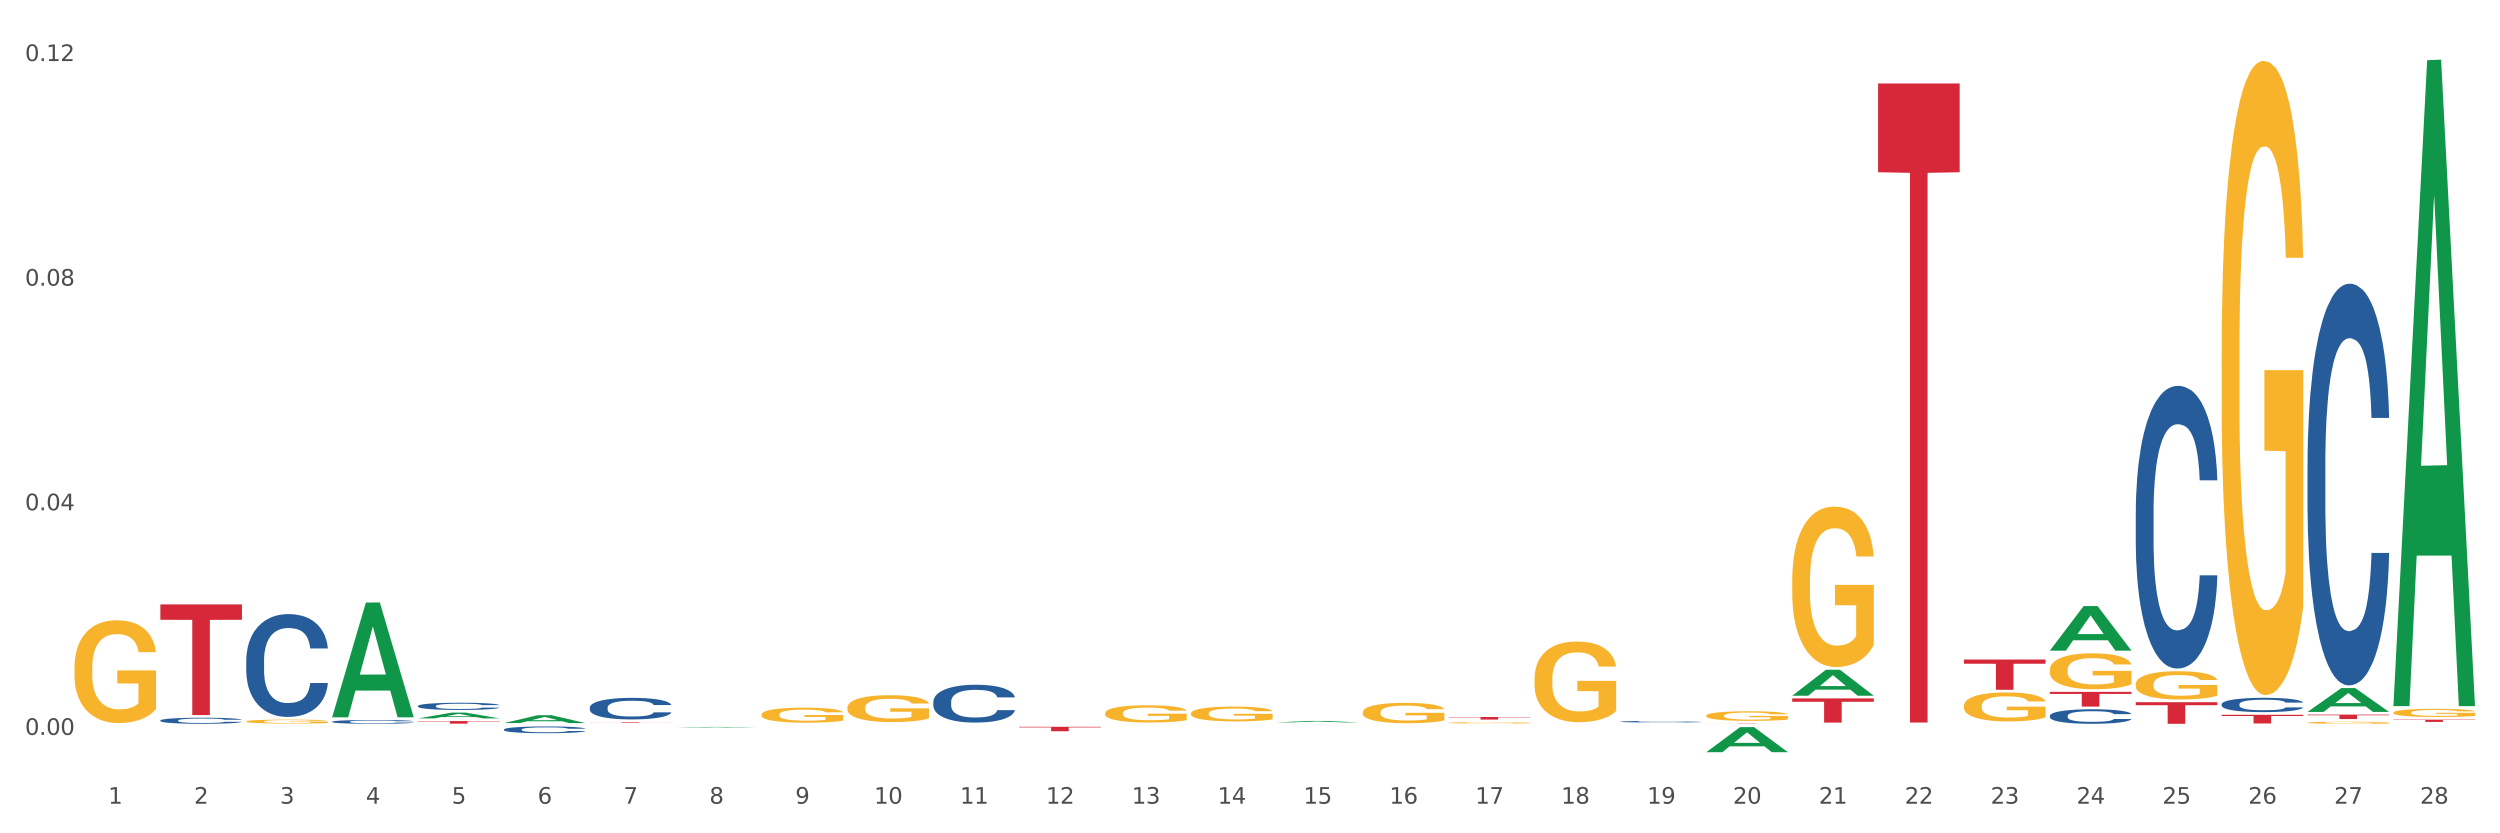<?xml version="1.0" encoding="utf-8" standalone="no"?>
<!DOCTYPE svg PUBLIC "-//W3C//DTD SVG 1.1//EN"
  "http://www.w3.org/Graphics/SVG/1.1/DTD/svg11.dtd">
<svg xmlns:xlink="http://www.w3.org/1999/xlink" width="1080pt" height="360pt" viewBox="0 0 1080 360" xmlns="http://www.w3.org/2000/svg" version="1.1">
 <rect x="0" y="0" width="1080" height="360" fill="#333333" stroke="none"/>
 <defs>
  <style type="text/css">*{stroke-linejoin: round; stroke-linecap: butt}</style>
 </defs>
 <g id="figure_1">
  <g id="patch_1">
   <path d="M 0 360 
L 1080 360 
L 1080 0 
L 0 0 
z
" style="fill: #ffffff; stroke: #ffffff; stroke-linejoin: miter"/>
  </g>
  <g id="axes_1">
   <g id="matplotlib.axis_1">
    <g id="xtick_1">
     <g id="text_1">
      <!-- 1 -->
      <g style="fill: #4d4d4d" transform="translate(46.745 347.204) scale(0.096 -0.096)">
       <defs>
        <path id="DejaVuSans-31" d="M 794 531 
L 1825 531 
L 1825 4091 
L 703 3866 
L 703 4441 
L 1819 4666 
L 2450 4666 
L 2450 531 
L 3481 531 
L 3481 0 
L 794 0 
L 794 531 
z
" transform="scale(0.016)"/>
       </defs>
       <use xlink:href="#DejaVuSans-31"/>
      </g>
     </g>
    </g>
    <g id="xtick_2">
     <g id="text_2">
      <!-- 2 -->
      <g style="fill: #4d4d4d" transform="translate(83.848 347.204) scale(0.096 -0.096)">
       <defs>
        <path id="DejaVuSans-32" d="M 1228 531 
L 3431 531 
L 3431 0 
L 469 0 
L 469 531 
Q 828 903 1448 1529 
Q 2069 2156 2228 2338 
Q 2531 2678 2651 2914 
Q 2772 3150 2772 3378 
Q 2772 3750 2511 3984 
Q 2250 4219 1831 4219 
Q 1534 4219 1204 4116 
Q 875 4013 500 3803 
L 500 4441 
Q 881 4594 1212 4672 
Q 1544 4750 1819 4750 
Q 2544 4750 2975 4387 
Q 3406 4025 3406 3419 
Q 3406 3131 3298 2873 
Q 3191 2616 2906 2266 
Q 2828 2175 2409 1742 
Q 1991 1309 1228 531 
z
" transform="scale(0.016)"/>
       </defs>
       <use xlink:href="#DejaVuSans-32"/>
      </g>
     </g>
    </g>
    <g id="xtick_3">
     <g id="text_3">
      <!-- 3 -->
      <g style="fill: #4d4d4d" transform="translate(120.951 347.204) scale(0.096 -0.096)">
       <defs>
        <path id="DejaVuSans-33" d="M 2597 2516 
Q 3050 2419 3304 2112 
Q 3559 1806 3559 1356 
Q 3559 666 3084 287 
Q 2609 -91 1734 -91 
Q 1441 -91 1130 -33 
Q 819 25 488 141 
L 488 750 
Q 750 597 1062 519 
Q 1375 441 1716 441 
Q 2309 441 2620 675 
Q 2931 909 2931 1356 
Q 2931 1769 2642 2001 
Q 2353 2234 1838 2234 
L 1294 2234 
L 1294 2753 
L 1863 2753 
Q 2328 2753 2575 2939 
Q 2822 3125 2822 3475 
Q 2822 3834 2567 4026 
Q 2313 4219 1838 4219 
Q 1578 4219 1281 4162 
Q 984 4106 628 3988 
L 628 4550 
Q 988 4650 1302 4700 
Q 1616 4750 1894 4750 
Q 2613 4750 3031 4423 
Q 3450 4097 3450 3541 
Q 3450 3153 3228 2886 
Q 3006 2619 2597 2516 
z
" transform="scale(0.016)"/>
       </defs>
       <use xlink:href="#DejaVuSans-33"/>
      </g>
     </g>
    </g>
    <g id="xtick_4">
     <g id="text_4">
      <!-- 4 -->
      <g style="fill: #4d4d4d" transform="translate(158.053 347.204) scale(0.096 -0.096)">
       <defs>
        <path id="DejaVuSans-34" d="M 2419 4116 
L 825 1625 
L 2419 1625 
L 2419 4116 
z
M 2253 4666 
L 3047 4666 
L 3047 1625 
L 3713 1625 
L 3713 1100 
L 3047 1100 
L 3047 0 
L 2419 0 
L 2419 1100 
L 313 1100 
L 313 1709 
L 2253 4666 
z
" transform="scale(0.016)"/>
       </defs>
       <use xlink:href="#DejaVuSans-34"/>
      </g>
     </g>
    </g>
    <g id="xtick_5">
     <g id="text_5">
      <!-- 5 -->
      <g style="fill: #4d4d4d" transform="translate(195.156 347.204) scale(0.096 -0.096)">
       <defs>
        <path id="DejaVuSans-35" d="M 691 4666 
L 3169 4666 
L 3169 4134 
L 1269 4134 
L 1269 2991 
Q 1406 3038 1543 3061 
Q 1681 3084 1819 3084 
Q 2600 3084 3056 2656 
Q 3513 2228 3513 1497 
Q 3513 744 3044 326 
Q 2575 -91 1722 -91 
Q 1428 -91 1123 -41 
Q 819 9 494 109 
L 494 744 
Q 775 591 1075 516 
Q 1375 441 1709 441 
Q 2250 441 2565 725 
Q 2881 1009 2881 1497 
Q 2881 1984 2565 2268 
Q 2250 2553 1709 2553 
Q 1456 2553 1204 2497 
Q 953 2441 691 2322 
L 691 4666 
z
" transform="scale(0.016)"/>
       </defs>
       <use xlink:href="#DejaVuSans-35"/>
      </g>
     </g>
    </g>
    <g id="xtick_6">
     <g id="text_6">
      <!-- 6 -->
      <g style="fill: #4d4d4d" transform="translate(232.259 347.204) scale(0.096 -0.096)">
       <defs>
        <path id="DejaVuSans-36" d="M 2113 2584 
Q 1688 2584 1439 2293 
Q 1191 2003 1191 1497 
Q 1191 994 1439 701 
Q 1688 409 2113 409 
Q 2538 409 2786 701 
Q 3034 994 3034 1497 
Q 3034 2003 2786 2293 
Q 2538 2584 2113 2584 
z
M 3366 4563 
L 3366 3988 
Q 3128 4100 2886 4159 
Q 2644 4219 2406 4219 
Q 1781 4219 1451 3797 
Q 1122 3375 1075 2522 
Q 1259 2794 1537 2939 
Q 1816 3084 2150 3084 
Q 2853 3084 3261 2657 
Q 3669 2231 3669 1497 
Q 3669 778 3244 343 
Q 2819 -91 2113 -91 
Q 1303 -91 875 529 
Q 447 1150 447 2328 
Q 447 3434 972 4092 
Q 1497 4750 2381 4750 
Q 2619 4750 2861 4703 
Q 3103 4656 3366 4563 
z
" transform="scale(0.016)"/>
       </defs>
       <use xlink:href="#DejaVuSans-36"/>
      </g>
     </g>
    </g>
    <g id="xtick_7">
     <g id="text_7">
      <!-- 7 -->
      <g style="fill: #4d4d4d" transform="translate(269.362 347.204) scale(0.096 -0.096)">
       <defs>
        <path id="DejaVuSans-37" d="M 525 4666 
L 3525 4666 
L 3525 4397 
L 1831 0 
L 1172 0 
L 2766 4134 
L 525 4134 
L 525 4666 
z
" transform="scale(0.016)"/>
       </defs>
       <use xlink:href="#DejaVuSans-37"/>
      </g>
     </g>
    </g>
    <g id="xtick_8">
     <g id="text_8">
      <!-- 8 -->
      <g style="fill: #4d4d4d" transform="translate(306.465 347.204) scale(0.096 -0.096)">
       <defs>
        <path id="DejaVuSans-38" d="M 2034 2216 
Q 1584 2216 1326 1975 
Q 1069 1734 1069 1313 
Q 1069 891 1326 650 
Q 1584 409 2034 409 
Q 2484 409 2743 651 
Q 3003 894 3003 1313 
Q 3003 1734 2745 1975 
Q 2488 2216 2034 2216 
z
M 1403 2484 
Q 997 2584 770 2862 
Q 544 3141 544 3541 
Q 544 4100 942 4425 
Q 1341 4750 2034 4750 
Q 2731 4750 3128 4425 
Q 3525 4100 3525 3541 
Q 3525 3141 3298 2862 
Q 3072 2584 2669 2484 
Q 3125 2378 3379 2068 
Q 3634 1759 3634 1313 
Q 3634 634 3220 271 
Q 2806 -91 2034 -91 
Q 1263 -91 848 271 
Q 434 634 434 1313 
Q 434 1759 690 2068 
Q 947 2378 1403 2484 
z
M 1172 3481 
Q 1172 3119 1398 2916 
Q 1625 2713 2034 2713 
Q 2441 2713 2670 2916 
Q 2900 3119 2900 3481 
Q 2900 3844 2670 4047 
Q 2441 4250 2034 4250 
Q 1625 4250 1398 4047 
Q 1172 3844 1172 3481 
z
" transform="scale(0.016)"/>
       </defs>
       <use xlink:href="#DejaVuSans-38"/>
      </g>
     </g>
    </g>
    <g id="xtick_9">
     <g id="text_9">
      <!-- 9 -->
      <g style="fill: #4d4d4d" transform="translate(343.568 347.204) scale(0.096 -0.096)">
       <defs>
        <path id="DejaVuSans-39" d="M 703 97 
L 703 672 
Q 941 559 1184 500 
Q 1428 441 1663 441 
Q 2288 441 2617 861 
Q 2947 1281 2994 2138 
Q 2813 1869 2534 1725 
Q 2256 1581 1919 1581 
Q 1219 1581 811 2004 
Q 403 2428 403 3163 
Q 403 3881 828 4315 
Q 1253 4750 1959 4750 
Q 2769 4750 3195 4129 
Q 3622 3509 3622 2328 
Q 3622 1225 3098 567 
Q 2575 -91 1691 -91 
Q 1453 -91 1209 -44 
Q 966 3 703 97 
z
M 1959 2075 
Q 2384 2075 2632 2365 
Q 2881 2656 2881 3163 
Q 2881 3666 2632 3958 
Q 2384 4250 1959 4250 
Q 1534 4250 1286 3958 
Q 1038 3666 1038 3163 
Q 1038 2656 1286 2365 
Q 1534 2075 1959 2075 
z
" transform="scale(0.016)"/>
       </defs>
       <use xlink:href="#DejaVuSans-39"/>
      </g>
     </g>
    </g>
    <g id="xtick_10">
     <g id="text_10">
      <!-- 10 -->
      <g style="fill: #4d4d4d" transform="translate(377.617 347.204) scale(0.096 -0.096)">
       <defs>
        <path id="DejaVuSans-30" d="M 2034 4250 
Q 1547 4250 1301 3770 
Q 1056 3291 1056 2328 
Q 1056 1369 1301 889 
Q 1547 409 2034 409 
Q 2525 409 2770 889 
Q 3016 1369 3016 2328 
Q 3016 3291 2770 3770 
Q 2525 4250 2034 4250 
z
M 2034 4750 
Q 2819 4750 3233 4129 
Q 3647 3509 3647 2328 
Q 3647 1150 3233 529 
Q 2819 -91 2034 -91 
Q 1250 -91 836 529 
Q 422 1150 422 2328 
Q 422 3509 836 4129 
Q 1250 4750 2034 4750 
z
" transform="scale(0.016)"/>
       </defs>
       <use xlink:href="#DejaVuSans-31"/>
       <use xlink:href="#DejaVuSans-30" transform="translate(63.623 0)"/>
      </g>
     </g>
    </g>
    <g id="xtick_11">
     <g id="text_11">
      <!-- 11 -->
      <g style="fill: #4d4d4d" transform="translate(414.719 347.204) scale(0.096 -0.096)">
       <use xlink:href="#DejaVuSans-31"/>
       <use xlink:href="#DejaVuSans-31" transform="translate(63.623 0)"/>
      </g>
     </g>
    </g>
    <g id="xtick_12">
     <g id="text_12">
      <!-- 12 -->
      <g style="fill: #4d4d4d" transform="translate(451.822 347.204) scale(0.096 -0.096)">
       <use xlink:href="#DejaVuSans-31"/>
       <use xlink:href="#DejaVuSans-32" transform="translate(63.623 0)"/>
      </g>
     </g>
    </g>
    <g id="xtick_13">
     <g id="text_13">
      <!-- 13 -->
      <g style="fill: #4d4d4d" transform="translate(488.925 347.204) scale(0.096 -0.096)">
       <use xlink:href="#DejaVuSans-31"/>
       <use xlink:href="#DejaVuSans-33" transform="translate(63.623 0)"/>
      </g>
     </g>
    </g>
    <g id="xtick_14">
     <g id="text_14">
      <!-- 14 -->
      <g style="fill: #4d4d4d" transform="translate(526.028 347.204) scale(0.096 -0.096)">
       <use xlink:href="#DejaVuSans-31"/>
       <use xlink:href="#DejaVuSans-34" transform="translate(63.623 0)"/>
      </g>
     </g>
    </g>
    <g id="xtick_15">
     <g id="text_15">
      <!-- 15 -->
      <g style="fill: #4d4d4d" transform="translate(563.131 347.204) scale(0.096 -0.096)">
       <use xlink:href="#DejaVuSans-31"/>
       <use xlink:href="#DejaVuSans-35" transform="translate(63.623 0)"/>
      </g>
     </g>
    </g>
    <g id="xtick_16">
     <g id="text_16">
      <!-- 16 -->
      <g style="fill: #4d4d4d" transform="translate(600.234 347.204) scale(0.096 -0.096)">
       <use xlink:href="#DejaVuSans-31"/>
       <use xlink:href="#DejaVuSans-36" transform="translate(63.623 0)"/>
      </g>
     </g>
    </g>
    <g id="xtick_17">
     <g id="text_17">
      <!-- 17 -->
      <g style="fill: #4d4d4d" transform="translate(637.337 347.204) scale(0.096 -0.096)">
       <use xlink:href="#DejaVuSans-31"/>
       <use xlink:href="#DejaVuSans-37" transform="translate(63.623 0)"/>
      </g>
     </g>
    </g>
    <g id="xtick_18">
     <g id="text_18">
      <!-- 18 -->
      <g style="fill: #4d4d4d" transform="translate(674.44 347.204) scale(0.096 -0.096)">
       <use xlink:href="#DejaVuSans-31"/>
       <use xlink:href="#DejaVuSans-38" transform="translate(63.623 0)"/>
      </g>
     </g>
    </g>
    <g id="xtick_19">
     <g id="text_19">
      <!-- 19 -->
      <g style="fill: #4d4d4d" transform="translate(711.542 347.204) scale(0.096 -0.096)">
       <use xlink:href="#DejaVuSans-31"/>
       <use xlink:href="#DejaVuSans-39" transform="translate(63.623 0)"/>
      </g>
     </g>
    </g>
    <g id="xtick_20">
     <g id="text_20">
      <!-- 20 -->
      <g style="fill: #4d4d4d" transform="translate(748.645 347.204) scale(0.096 -0.096)">
       <use xlink:href="#DejaVuSans-32"/>
       <use xlink:href="#DejaVuSans-30" transform="translate(63.623 0)"/>
      </g>
     </g>
    </g>
    <g id="xtick_21">
     <g id="text_21">
      <!-- 21 -->
      <g style="fill: #4d4d4d" transform="translate(785.748 347.204) scale(0.096 -0.096)">
       <use xlink:href="#DejaVuSans-32"/>
       <use xlink:href="#DejaVuSans-31" transform="translate(63.623 0)"/>
      </g>
     </g>
    </g>
    <g id="xtick_22">
     <g id="text_22">
      <!-- 22 -->
      <g style="fill: #4d4d4d" transform="translate(822.851 347.204) scale(0.096 -0.096)">
       <use xlink:href="#DejaVuSans-32"/>
       <use xlink:href="#DejaVuSans-32" transform="translate(63.623 0)"/>
      </g>
     </g>
    </g>
    <g id="xtick_23">
     <g id="text_23">
      <!-- 23 -->
      <g style="fill: #4d4d4d" transform="translate(859.954 347.204) scale(0.096 -0.096)">
       <use xlink:href="#DejaVuSans-32"/>
       <use xlink:href="#DejaVuSans-33" transform="translate(63.623 0)"/>
      </g>
     </g>
    </g>
    <g id="xtick_24">
     <g id="text_24">
      <!-- 24 -->
      <g style="fill: #4d4d4d" transform="translate(897.057 347.204) scale(0.096 -0.096)">
       <use xlink:href="#DejaVuSans-32"/>
       <use xlink:href="#DejaVuSans-34" transform="translate(63.623 0)"/>
      </g>
     </g>
    </g>
    <g id="xtick_25">
     <g id="text_25">
      <!-- 25 -->
      <g style="fill: #4d4d4d" transform="translate(934.16 347.204) scale(0.096 -0.096)">
       <use xlink:href="#DejaVuSans-32"/>
       <use xlink:href="#DejaVuSans-35" transform="translate(63.623 0)"/>
      </g>
     </g>
    </g>
    <g id="xtick_26">
     <g id="text_26">
      <!-- 26 -->
      <g style="fill: #4d4d4d" transform="translate(971.262 347.204) scale(0.096 -0.096)">
       <use xlink:href="#DejaVuSans-32"/>
       <use xlink:href="#DejaVuSans-36" transform="translate(63.623 0)"/>
      </g>
     </g>
    </g>
    <g id="xtick_27">
     <g id="text_27">
      <!-- 27 -->
      <g style="fill: #4d4d4d" transform="translate(1008.365 347.204) scale(0.096 -0.096)">
       <use xlink:href="#DejaVuSans-32"/>
       <use xlink:href="#DejaVuSans-37" transform="translate(63.623 0)"/>
      </g>
     </g>
    </g>
    <g id="xtick_28">
     <g id="text_28">
      <!-- 28 -->
      <g style="fill: #4d4d4d" transform="translate(1045.468 347.204) scale(0.096 -0.096)">
       <use xlink:href="#DejaVuSans-32"/>
       <use xlink:href="#DejaVuSans-38" transform="translate(63.623 0)"/>
      </g>
     </g>
    </g>
    <g id="xtick_29"/>
    <g id="xtick_30"/>
    <g id="xtick_31"/>
    <g id="xtick_32"/>
    <g id="xtick_33"/>
    <g id="xtick_34"/>
    <g id="xtick_35"/>
    <g id="xtick_36"/>
    <g id="xtick_37"/>
    <g id="xtick_38"/>
    <g id="xtick_39"/>
    <g id="xtick_40"/>
    <g id="xtick_41"/>
    <g id="xtick_42"/>
    <g id="xtick_43"/>
    <g id="xtick_44"/>
    <g id="xtick_45"/>
    <g id="xtick_46"/>
    <g id="xtick_47"/>
    <g id="xtick_48"/>
    <g id="xtick_49"/>
    <g id="xtick_50"/>
    <g id="xtick_51"/>
    <g id="xtick_52"/>
    <g id="xtick_53"/>
    <g id="xtick_54"/>
    <g id="xtick_55"/>
   </g>
   <g id="matplotlib.axis_2">
    <g id="ytick_1">
     <g id="text_29">
      <!-- 0.00 -->
      <g style="fill: #4d4d4d" transform="translate(10.8 317.475) scale(0.096 -0.096)">
       <defs>
        <path id="DejaVuSans-2e" d="M 684 794 
L 1344 794 
L 1344 0 
L 684 0 
L 684 794 
z
" transform="scale(0.016)"/>
       </defs>
       <use xlink:href="#DejaVuSans-30"/>
       <use xlink:href="#DejaVuSans-2e" transform="translate(63.623 0)"/>
       <use xlink:href="#DejaVuSans-30" transform="translate(95.41 0)"/>
       <use xlink:href="#DejaVuSans-30" transform="translate(159.033 0)"/>
      </g>
     </g>
    </g>
    <g id="ytick_2">
     <g id="text_30">
      <!-- 0.04 -->
      <g style="fill: #4d4d4d" transform="translate(10.8 220.439) scale(0.096 -0.096)">
       <use xlink:href="#DejaVuSans-30"/>
       <use xlink:href="#DejaVuSans-2e" transform="translate(63.623 0)"/>
       <use xlink:href="#DejaVuSans-30" transform="translate(95.41 0)"/>
       <use xlink:href="#DejaVuSans-34" transform="translate(159.033 0)"/>
      </g>
     </g>
    </g>
    <g id="ytick_3">
     <g id="text_31">
      <!-- 0.08 -->
      <g style="fill: #4d4d4d" transform="translate(10.8 123.403) scale(0.096 -0.096)">
       <use xlink:href="#DejaVuSans-30"/>
       <use xlink:href="#DejaVuSans-2e" transform="translate(63.623 0)"/>
       <use xlink:href="#DejaVuSans-30" transform="translate(95.41 0)"/>
       <use xlink:href="#DejaVuSans-38" transform="translate(159.033 0)"/>
      </g>
     </g>
    </g>
    <g id="ytick_4">
     <g id="text_32">
      <!-- 0.12 -->
      <g style="fill: #4d4d4d" transform="translate(10.8 26.368) scale(0.096 -0.096)">
       <use xlink:href="#DejaVuSans-30"/>
       <use xlink:href="#DejaVuSans-2e" transform="translate(63.623 0)"/>
       <use xlink:href="#DejaVuSans-31" transform="translate(95.41 0)"/>
       <use xlink:href="#DejaVuSans-32" transform="translate(159.033 0)"/>
      </g>
     </g>
    </g>
    <g id="ytick_5"/>
    <g id="ytick_6"/>
    <g id="ytick_7"/>
   </g>
   <g id="PolyCollection_1">
    <path d="M 143.484 309.792 
L 143.52 309.746 
L 158.055 260.301 
L 164.087 260.255 
L 178.731 309.886 
L 171.754 309.886 
L 168.593 298.328 
L 153.586 298.328 
L 153.476 298.515 
L 150.424 309.886 
L 143.484 309.886 
L 143.484 309.792 
L 155.475 291.431 
L 166.703 291.385 
L 161.144 270.833 
L 161.071 270.74 
L 160.998 270.88 
L 155.439 291.385 
L 155.475 291.431 
L 143.484 309.792 
z
" clip-path="url(#pfff6d8b767)" style="fill: #109648"/>
    <path d="M 811.335 36.044 
L 846.583 36.044 
L 846.583 74.413 
L 832.718 74.672 
L 832.718 312.141 
L 825.117 312.141 
L 825.117 74.672 
L 811.335 74.413 
L 811.335 36.304 
L 811.335 36.044 
z
" clip-path="url(#pfff6d8b767)" style="fill: #d62839"/>
    <path d="M 848.438 284.92 
L 883.686 284.92 
L 883.686 286.736 
L 869.82 286.748 
L 869.82 297.985 
L 862.22 297.985 
L 862.22 286.748 
L 848.438 286.736 
L 848.438 284.933 
L 848.438 284.92 
z
" clip-path="url(#pfff6d8b767)" style="fill: #d62839"/>
    <path d="M 885.541 298.9 
L 920.789 298.9 
L 920.789 299.783 
L 906.923 299.789 
L 906.923 305.25 
L 899.323 305.25 
L 899.323 299.789 
L 885.541 299.783 
L 885.541 298.906 
L 885.541 298.9 
z
" clip-path="url(#pfff6d8b767)" style="fill: #d62839"/>
    <path d="M 922.644 303.336 
L 957.891 303.336 
L 957.891 304.634 
L 944.026 304.643 
L 944.026 312.675 
L 936.425 312.675 
L 936.425 304.643 
L 922.644 304.634 
L 922.644 303.345 
L 922.644 303.336 
z
" clip-path="url(#pfff6d8b767)" style="fill: #d62839"/>
    <path d="M 959.747 308.787 
L 994.994 308.787 
L 994.994 309.308 
L 981.129 309.312 
L 981.129 312.538 
L 973.528 312.538 
L 973.528 309.312 
L 959.747 309.308 
L 959.747 308.79 
L 959.747 308.787 
z
" clip-path="url(#pfff6d8b767)" style="fill: #d62839"/>
    <path d="M 996.849 308.717 
L 1032.097 308.717 
L 1032.097 308.984 
L 1018.232 308.986 
L 1018.232 310.639 
L 1010.631 310.639 
L 1010.631 308.986 
L 996.849 308.984 
L 996.849 308.719 
L 996.849 308.717 
z
" clip-path="url(#pfff6d8b767)" style="fill: #d62839"/>
    <path d="M 1033.952 310.893 
L 1069.2 310.893 
L 1069.2 311.027 
L 1055.335 311.028 
L 1055.335 311.862 
L 1047.734 311.862 
L 1047.734 311.028 
L 1033.952 311.027 
L 1033.952 310.894 
L 1033.952 310.893 
z
" clip-path="url(#pfff6d8b767)" style="fill: #d62839"/>
    <path d="M 106.381 311.655 
L 106.422 311.653 
L 106.422 311.597 
L 106.506 311.549 
L 106.922 311.431 
L 107.546 311.334 
L 108.004 311.283 
L 108.461 311.241 
L 109.002 311.198 
L 109.668 311.155 
L 110.875 311.091 
L 111.624 311.058 
L 112.54 311.023 
L 114.204 310.973 
L 115.411 310.945 
L 116.66 310.922 
L 118.699 310.894 
L 120.03 310.881 
L 121.445 310.872 
L 123.151 310.865 
L 124.442 310.864 
L 127.271 310.869 
L 129.685 310.883 
L 130.85 310.894 
L 132.348 310.912 
L 133.139 310.925 
L 134.429 310.95 
L 135.761 310.983 
L 136.676 311.011 
L 138.05 311.064 
L 139.09 311.117 
L 140.047 311.183 
L 140.546 311.228 
L 140.921 311.27 
L 141.254 311.319 
L 141.587 311.395 
L 134.096 311.395 
L 133.805 311.341 
L 133.347 311.289 
L 132.681 311.239 
L 132.099 311.208 
L 131.1 311.169 
L 130.184 311.144 
L 129.227 311.125 
L 128.062 311.109 
L 127.147 311.102 
L 125.856 311.095 
L 123.318 311.097 
L 121.612 311.109 
L 120.447 311.125 
L 119.697 311.139 
L 119.032 311.155 
L 118.283 311.177 
L 117.409 311.209 
L 116.784 311.239 
L 116.16 311.277 
L 115.661 311.314 
L 115.203 311.358 
L 114.829 311.405 
L 114.537 311.453 
L 114.288 311.513 
L 114.079 311.611 
L 114.079 311.825 
L 114.163 311.874 
L 114.371 311.938 
L 114.62 311.986 
L 115.037 312.044 
L 115.411 312.083 
L 116.119 312.139 
L 116.909 312.186 
L 117.533 312.216 
L 118.158 312.241 
L 119.24 312.275 
L 120.447 312.304 
L 121.487 312.321 
L 122.902 312.336 
L 123.859 312.343 
L 124.691 312.346 
L 126.73 312.346 
L 128.187 312.341 
L 129.81 312.33 
L 131.058 312.316 
L 132.099 312.299 
L 133.264 312.271 
L 134.013 312.244 
L 134.013 311.917 
L 124.858 311.916 
L 124.858 311.699 
L 141.628 311.699 
L 141.628 312.336 
L 140.921 312.369 
L 140.13 312.399 
L 139.298 312.425 
L 138.05 312.458 
L 136.551 312.49 
L 135.22 312.511 
L 133.805 312.53 
L 132.14 312.547 
L 129.976 312.563 
L 128.645 312.569 
L 126.98 312.574 
L 125.024 312.575 
L 123.318 312.572 
L 121.653 312.565 
L 119.906 312.55 
L 118.199 312.53 
L 116.909 312.51 
L 115.619 312.485 
L 114.246 312.452 
L 113.164 312.421 
L 112.332 312.393 
L 111.416 312.357 
L 110.417 312.31 
L 109.668 312.268 
L 109.002 312.224 
L 108.295 312.168 
L 107.796 312.119 
L 107.296 312.058 
L 107.005 312.013 
L 106.672 311.942 
L 106.422 311.844 
L 106.381 311.655 
z
" clip-path="url(#pfff6d8b767)" style="fill: #f7b32b"/>
    <path d="M 774.232 301.716 
L 809.48 301.716 
L 809.48 303.168 
L 795.615 303.178 
L 795.615 312.163 
L 788.014 312.163 
L 788.014 303.178 
L 774.232 303.168 
L 774.232 301.726 
L 774.232 301.716 
z
" clip-path="url(#pfff6d8b767)" style="fill: #d62839"/>
    <path d="M 996.849 200.526 
L 996.891 200.368 
L 996.891 195.93 
L 997.016 189.908 
L 997.474 178.813 
L 998.058 170.413 
L 999.058 160.587 
L 999.599 156.466 
L 1000.308 151.87 
L 1001.766 144.421 
L 1003.432 138.082 
L 1004.599 134.595 
L 1005.474 132.376 
L 1007.432 128.414 
L 1008.557 126.67 
L 1009.724 125.244 
L 1010.724 124.293 
L 1012.39 123.183 
L 1013.723 122.708 
L 1015.265 122.55 
L 1016.556 122.708 
L 1018.265 123.342 
L 1020.765 125.244 
L 1021.723 126.353 
L 1023.014 128.255 
L 1024.348 130.791 
L 1025.431 133.327 
L 1026.681 136.972 
L 1027.972 141.727 
L 1029.222 147.749 
L 1030.097 153.296 
L 1030.806 159.161 
L 1031.431 166.293 
L 1031.889 174.059 
L 1032.097 180.557 
L 1024.473 180.557 
L 1024.264 174.693 
L 1023.848 168.353 
L 1023.431 164.074 
L 1022.973 160.587 
L 1022.264 156.625 
L 1021.639 154.089 
L 1020.598 151.078 
L 1019.64 149.176 
L 1018.848 148.066 
L 1017.89 147.115 
L 1015.848 146.164 
L 1014.39 146.164 
L 1013.473 146.481 
L 1012.348 147.274 
L 1011.39 148.383 
L 1010.265 150.285 
L 1009.39 152.346 
L 1008.515 155.04 
L 1008.015 156.942 
L 1007.265 160.429 
L 1006.765 163.281 
L 1006.099 168.195 
L 1005.724 171.681 
L 1005.057 180.715 
L 1004.766 187.372 
L 1004.641 191.968 
L 1004.557 197.04 
L 1004.557 221.764 
L 1004.807 232.858 
L 1005.016 237.613 
L 1005.349 243.002 
L 1005.974 249.975 
L 1006.89 256.79 
L 1007.849 261.703 
L 1008.64 264.715 
L 1009.39 266.933 
L 1010.14 268.677 
L 1011.057 270.262 
L 1011.807 271.213 
L 1012.932 272.164 
L 1014.265 272.639 
L 1015.307 272.639 
L 1017.431 271.847 
L 1018.39 271.054 
L 1019.306 269.945 
L 1020.306 268.201 
L 1021.098 266.299 
L 1021.556 264.873 
L 1022.306 261.862 
L 1022.889 258.692 
L 1023.389 255.047 
L 1023.723 251.877 
L 1024.098 247.122 
L 1024.389 241.734 
L 1024.473 238.881 
L 1032.097 238.881 
L 1031.93 244.586 
L 1031.639 250.134 
L 1031.056 257.583 
L 1030.597 261.862 
L 1029.889 267.092 
L 1029.139 271.53 
L 1028.097 276.443 
L 1027.139 280.088 
L 1026.139 283.258 
L 1025.056 286.111 
L 1023.098 290.073 
L 1022.389 291.182 
L 1020.89 293.084 
L 1019.723 294.194 
L 1018.015 295.303 
L 1016.265 295.937 
L 1014.432 296.096 
L 1012.807 295.779 
L 1011.015 294.828 
L 1009.89 293.877 
L 1008.64 292.45 
L 1007.182 290.231 
L 1005.807 287.537 
L 1004.516 284.367 
L 1003.307 280.722 
L 1002.182 276.601 
L 1000.724 269.786 
L 999.641 263.13 
L 998.849 256.949 
L 998.308 251.718 
L 997.766 245.062 
L 997.474 240.466 
L 997.016 229.371 
L 996.849 219.07 
L 996.849 200.526 
z
" clip-path="url(#pfff6d8b767)" style="fill: #255c99"/>
    <path d="M 922.644 221.56 
L 922.685 221.448 
L 922.685 218.325 
L 922.81 214.087 
L 923.269 206.28 
L 923.852 200.368 
L 924.852 193.453 
L 925.394 190.553 
L 926.102 187.319 
L 927.56 182.077 
L 929.227 177.615 
L 930.393 175.161 
L 931.268 173.6 
L 933.226 170.812 
L 934.351 169.585 
L 935.518 168.581 
L 936.518 167.912 
L 938.184 167.131 
L 939.518 166.796 
L 941.059 166.685 
L 942.351 166.796 
L 944.059 167.242 
L 946.559 168.581 
L 947.517 169.362 
L 948.809 170.7 
L 950.142 172.485 
L 951.225 174.269 
L 952.475 176.834 
L 953.767 180.18 
L 955.017 184.419 
L 955.892 188.323 
L 956.6 192.449 
L 957.225 197.468 
L 957.683 202.934 
L 957.891 207.507 
L 950.267 207.507 
L 950.059 203.38 
L 949.642 198.918 
L 949.225 195.907 
L 948.767 193.453 
L 948.059 190.665 
L 947.434 188.88 
L 946.392 186.761 
L 945.434 185.423 
L 944.642 184.642 
L 943.684 183.973 
L 941.642 183.303 
L 940.184 183.303 
L 939.268 183.527 
L 938.143 184.084 
L 937.184 184.865 
L 936.059 186.203 
L 935.185 187.653 
L 934.31 189.549 
L 933.81 190.888 
L 933.06 193.342 
L 932.56 195.349 
L 931.893 198.807 
L 931.518 201.261 
L 930.851 207.618 
L 930.56 212.303 
L 930.435 215.537 
L 930.352 219.106 
L 930.352 236.506 
L 930.602 244.313 
L 930.81 247.659 
L 931.143 251.451 
L 931.768 256.359 
L 932.685 261.155 
L 933.643 264.612 
L 934.435 266.732 
L 935.185 268.293 
L 935.935 269.52 
L 936.851 270.635 
L 937.601 271.305 
L 938.726 271.974 
L 940.059 272.308 
L 941.101 272.308 
L 943.226 271.751 
L 944.184 271.193 
L 945.101 270.412 
L 946.101 269.185 
L 946.892 267.847 
L 947.35 266.843 
L 948.1 264.724 
L 948.684 262.493 
L 949.184 259.928 
L 949.517 257.697 
L 949.892 254.351 
L 950.184 250.559 
L 950.267 248.551 
L 957.891 248.551 
L 957.725 252.567 
L 957.433 256.47 
L 956.85 261.713 
L 956.392 264.724 
L 955.683 268.405 
L 954.933 271.528 
L 953.892 274.985 
L 952.933 277.551 
L 951.933 279.781 
L 950.85 281.789 
L 948.892 284.577 
L 948.184 285.358 
L 946.684 286.696 
L 945.517 287.477 
L 943.809 288.258 
L 942.059 288.704 
L 940.226 288.816 
L 938.601 288.593 
L 936.809 287.923 
L 935.685 287.254 
L 934.435 286.25 
L 932.976 284.689 
L 931.601 282.793 
L 930.31 280.562 
L 929.102 277.997 
L 927.977 275.097 
L 926.518 270.301 
L 925.435 265.616 
L 924.644 261.266 
L 924.102 257.586 
L 923.56 252.901 
L 923.269 249.667 
L 922.81 241.859 
L 922.644 234.61 
L 922.644 221.56 
z
" clip-path="url(#pfff6d8b767)" style="fill: #255c99"/>
    <path d="M 885.541 309.221 
L 885.582 309.215 
L 885.582 309.055 
L 885.707 308.837 
L 886.166 308.436 
L 886.749 308.133 
L 887.749 307.777 
L 888.291 307.629 
L 888.999 307.462 
L 890.457 307.193 
L 892.124 306.964 
L 893.29 306.838 
L 894.165 306.758 
L 896.123 306.615 
L 897.248 306.552 
L 898.415 306.5 
L 899.415 306.466 
L 901.081 306.426 
L 902.415 306.408 
L 903.956 306.403 
L 905.248 306.408 
L 906.956 306.431 
L 909.456 306.5 
L 910.414 306.54 
L 911.706 306.609 
L 913.039 306.7 
L 914.122 306.792 
L 915.372 306.924 
L 916.664 307.096 
L 917.914 307.313 
L 918.789 307.514 
L 919.497 307.726 
L 920.122 307.984 
L 920.58 308.264 
L 920.789 308.499 
L 913.164 308.499 
L 912.956 308.287 
L 912.539 308.058 
L 912.122 307.903 
L 911.664 307.777 
L 910.956 307.634 
L 910.331 307.543 
L 909.289 307.434 
L 908.331 307.365 
L 907.539 307.325 
L 906.581 307.291 
L 904.54 307.256 
L 903.081 307.256 
L 902.165 307.268 
L 901.04 307.296 
L 900.082 307.336 
L 898.957 307.405 
L 898.082 307.48 
L 897.207 307.577 
L 896.707 307.646 
L 895.957 307.772 
L 895.457 307.875 
L 894.79 308.052 
L 894.415 308.178 
L 893.749 308.505 
L 893.457 308.746 
L 893.332 308.912 
L 893.249 309.095 
L 893.249 309.989 
L 893.499 310.39 
L 893.707 310.562 
L 894.04 310.756 
L 894.665 311.008 
L 895.582 311.255 
L 896.54 311.432 
L 897.332 311.541 
L 898.082 311.621 
L 898.832 311.684 
L 899.748 311.742 
L 900.498 311.776 
L 901.623 311.81 
L 902.956 311.828 
L 903.998 311.828 
L 906.123 311.799 
L 907.081 311.77 
L 907.998 311.73 
L 908.998 311.667 
L 909.789 311.598 
L 910.248 311.547 
L 910.998 311.438 
L 911.581 311.323 
L 912.081 311.192 
L 912.414 311.077 
L 912.789 310.905 
L 913.081 310.71 
L 913.164 310.607 
L 920.789 310.607 
L 920.622 310.814 
L 920.33 311.014 
L 919.747 311.283 
L 919.289 311.438 
L 918.58 311.627 
L 917.83 311.787 
L 916.789 311.965 
L 915.831 312.097 
L 914.831 312.211 
L 913.747 312.314 
L 911.789 312.458 
L 911.081 312.498 
L 909.581 312.567 
L 908.414 312.607 
L 906.706 312.647 
L 904.956 312.67 
L 903.123 312.675 
L 901.498 312.664 
L 899.707 312.63 
L 898.582 312.595 
L 897.332 312.544 
L 895.873 312.463 
L 894.499 312.366 
L 893.207 312.251 
L 891.999 312.12 
L 890.874 311.971 
L 889.416 311.724 
L 888.332 311.484 
L 887.541 311.26 
L 886.999 311.071 
L 886.457 310.831 
L 886.166 310.665 
L 885.707 310.264 
L 885.541 309.891 
L 885.541 309.221 
z
" clip-path="url(#pfff6d8b767)" style="fill: #255c99"/>
    <path d="M 700.027 311.755 
L 700.068 311.754 
L 700.068 311.737 
L 700.193 311.715 
L 700.651 311.673 
L 701.235 311.641 
L 702.235 311.603 
L 702.776 311.588 
L 703.485 311.57 
L 704.943 311.542 
L 706.609 311.518 
L 707.776 311.505 
L 708.651 311.496 
L 710.609 311.481 
L 711.734 311.475 
L 712.901 311.469 
L 713.901 311.466 
L 715.567 311.462 
L 716.9 311.46 
L 718.442 311.459 
L 719.734 311.46 
L 721.442 311.462 
L 723.942 311.469 
L 724.9 311.474 
L 726.191 311.481 
L 727.525 311.49 
L 728.608 311.5 
L 729.858 311.514 
L 731.15 311.532 
L 732.399 311.555 
L 733.274 311.576 
L 733.983 311.598 
L 734.608 311.625 
L 735.066 311.655 
L 735.274 311.679 
L 727.65 311.679 
L 727.441 311.657 
L 727.025 311.633 
L 726.608 311.617 
L 726.15 311.603 
L 725.442 311.588 
L 724.817 311.579 
L 723.775 311.567 
L 722.817 311.56 
L 722.025 311.556 
L 721.067 311.552 
L 719.025 311.549 
L 717.567 311.549 
L 716.65 311.55 
L 715.526 311.553 
L 714.567 311.557 
L 713.442 311.564 
L 712.567 311.572 
L 711.692 311.582 
L 711.192 311.59 
L 710.443 311.603 
L 709.943 311.614 
L 709.276 311.632 
L 708.901 311.645 
L 708.234 311.68 
L 707.943 311.705 
L 707.818 311.722 
L 707.734 311.742 
L 707.734 311.835 
L 707.984 311.878 
L 708.193 311.896 
L 708.526 311.916 
L 709.151 311.942 
L 710.068 311.968 
L 711.026 311.987 
L 711.817 311.998 
L 712.567 312.007 
L 713.317 312.013 
L 714.234 312.019 
L 714.984 312.023 
L 716.109 312.027 
L 717.442 312.028 
L 718.484 312.028 
L 720.609 312.025 
L 721.567 312.022 
L 722.483 312.018 
L 723.483 312.012 
L 724.275 312.004 
L 724.733 311.999 
L 725.483 311.988 
L 726.067 311.976 
L 726.566 311.962 
L 726.9 311.95 
L 727.275 311.932 
L 727.566 311.911 
L 727.65 311.9 
L 735.274 311.9 
L 735.108 311.922 
L 734.816 311.943 
L 734.233 311.971 
L 733.774 311.988 
L 733.066 312.007 
L 732.316 312.024 
L 731.274 312.043 
L 730.316 312.057 
L 729.316 312.069 
L 728.233 312.08 
L 726.275 312.095 
L 725.567 312.099 
L 724.067 312.106 
L 722.9 312.11 
L 721.192 312.114 
L 719.442 312.117 
L 717.609 312.117 
L 715.984 312.116 
L 714.192 312.113 
L 713.067 312.109 
L 711.817 312.104 
L 710.359 312.095 
L 708.984 312.085 
L 707.693 312.073 
L 706.484 312.059 
L 705.36 312.043 
L 703.901 312.018 
L 702.818 311.992 
L 702.026 311.969 
L 701.485 311.949 
L 700.943 311.924 
L 700.651 311.906 
L 700.193 311.864 
L 700.027 311.825 
L 700.027 311.755 
z
" clip-path="url(#pfff6d8b767)" style="fill: #255c99"/>
    <path d="M 403.204 303.153 
L 403.245 303.138 
L 403.245 302.72 
L 403.37 302.153 
L 403.829 301.109 
L 404.412 300.318 
L 405.412 299.393 
L 405.953 299.005 
L 406.662 298.573 
L 408.12 297.871 
L 409.787 297.275 
L 410.953 296.946 
L 411.828 296.738 
L 413.786 296.365 
L 414.911 296.2 
L 416.078 296.066 
L 417.078 295.977 
L 418.744 295.872 
L 420.078 295.827 
L 421.619 295.813 
L 422.911 295.827 
L 424.619 295.887 
L 427.119 296.066 
L 428.077 296.171 
L 429.369 296.35 
L 430.702 296.588 
L 431.785 296.827 
L 433.035 297.17 
L 434.327 297.618 
L 435.577 298.185 
L 436.451 298.707 
L 437.16 299.259 
L 437.785 299.93 
L 438.243 300.661 
L 438.451 301.273 
L 430.827 301.273 
L 430.619 300.721 
L 430.202 300.124 
L 429.785 299.722 
L 429.327 299.393 
L 428.619 299.02 
L 427.994 298.782 
L 426.952 298.498 
L 425.994 298.319 
L 425.202 298.215 
L 424.244 298.125 
L 422.202 298.036 
L 420.744 298.036 
L 419.828 298.065 
L 418.703 298.14 
L 417.744 298.244 
L 416.619 298.423 
L 415.744 298.617 
L 414.87 298.871 
L 414.37 299.05 
L 413.62 299.378 
L 413.12 299.647 
L 412.453 300.109 
L 412.078 300.438 
L 411.411 301.288 
L 411.12 301.915 
L 410.995 302.347 
L 410.911 302.825 
L 410.911 305.152 
L 411.161 306.197 
L 411.37 306.644 
L 411.703 307.152 
L 412.328 307.808 
L 413.245 308.45 
L 414.203 308.912 
L 414.995 309.196 
L 415.744 309.405 
L 416.494 309.569 
L 417.411 309.718 
L 418.161 309.807 
L 419.286 309.897 
L 420.619 309.942 
L 421.661 309.942 
L 423.786 309.867 
L 424.744 309.792 
L 425.661 309.688 
L 426.66 309.524 
L 427.452 309.345 
L 427.91 309.211 
L 428.66 308.927 
L 429.244 308.629 
L 429.744 308.286 
L 430.077 307.987 
L 430.452 307.54 
L 430.744 307.032 
L 430.827 306.764 
L 438.451 306.764 
L 438.285 307.301 
L 437.993 307.823 
L 437.41 308.524 
L 436.951 308.927 
L 436.243 309.419 
L 435.493 309.837 
L 434.452 310.3 
L 433.493 310.643 
L 432.493 310.941 
L 431.41 311.21 
L 429.452 311.583 
L 428.744 311.687 
L 427.244 311.866 
L 426.077 311.971 
L 424.369 312.075 
L 422.619 312.135 
L 420.786 312.15 
L 419.161 312.12 
L 417.369 312.03 
L 416.244 311.941 
L 414.995 311.807 
L 413.536 311.598 
L 412.161 311.344 
L 410.87 311.046 
L 409.662 310.703 
L 408.537 310.315 
L 407.078 309.673 
L 405.995 309.046 
L 405.203 308.465 
L 404.662 307.972 
L 404.12 307.346 
L 403.829 306.913 
L 403.37 305.869 
L 403.204 304.899 
L 403.204 303.153 
z
" clip-path="url(#pfff6d8b767)" style="fill: #255c99"/>
    <path d="M 254.792 305.658 
L 254.834 305.65 
L 254.834 305.412 
L 254.959 305.089 
L 255.417 304.494 
L 256 304.043 
L 257 303.516 
L 257.542 303.295 
L 258.25 303.048 
L 259.709 302.649 
L 261.375 302.309 
L 262.542 302.122 
L 263.417 302.003 
L 265.375 301.79 
L 266.5 301.697 
L 267.666 301.62 
L 268.666 301.569 
L 270.333 301.51 
L 271.666 301.484 
L 273.208 301.476 
L 274.499 301.484 
L 276.207 301.518 
L 278.707 301.62 
L 279.666 301.68 
L 280.957 301.782 
L 282.29 301.918 
L 283.374 302.054 
L 284.624 302.249 
L 285.915 302.504 
L 287.165 302.827 
L 288.04 303.125 
L 288.748 303.439 
L 289.373 303.822 
L 289.832 304.239 
L 290.04 304.587 
L 282.415 304.587 
L 282.207 304.273 
L 281.79 303.932 
L 281.374 303.703 
L 280.915 303.516 
L 280.207 303.303 
L 279.582 303.167 
L 278.541 303.006 
L 277.582 302.904 
L 276.791 302.844 
L 275.832 302.793 
L 273.791 302.742 
L 272.333 302.742 
L 271.416 302.759 
L 270.291 302.802 
L 269.333 302.861 
L 268.208 302.963 
L 267.333 303.074 
L 266.458 303.218 
L 265.958 303.32 
L 265.208 303.507 
L 264.708 303.66 
L 264.042 303.924 
L 263.667 304.111 
L 263 304.596 
L 262.708 304.953 
L 262.583 305.199 
L 262.5 305.471 
L 262.5 306.797 
L 262.75 307.392 
L 262.958 307.647 
L 263.292 307.937 
L 263.917 308.311 
L 264.833 308.676 
L 265.791 308.94 
L 266.583 309.101 
L 267.333 309.22 
L 268.083 309.314 
L 269 309.399 
L 269.75 309.45 
L 270.874 309.501 
L 272.208 309.526 
L 273.249 309.526 
L 275.374 309.484 
L 276.332 309.441 
L 277.249 309.382 
L 278.249 309.288 
L 279.041 309.186 
L 279.499 309.11 
L 280.249 308.948 
L 280.832 308.778 
L 281.332 308.583 
L 281.665 308.413 
L 282.04 308.158 
L 282.332 307.869 
L 282.415 307.715 
L 290.04 307.715 
L 289.873 308.022 
L 289.582 308.319 
L 288.998 308.719 
L 288.54 308.948 
L 287.832 309.229 
L 287.082 309.467 
L 286.04 309.73 
L 285.082 309.926 
L 284.082 310.096 
L 282.999 310.249 
L 281.04 310.461 
L 280.332 310.521 
L 278.832 310.623 
L 277.666 310.682 
L 275.957 310.742 
L 274.208 310.776 
L 272.374 310.784 
L 270.749 310.767 
L 268.958 310.716 
L 267.833 310.665 
L 266.583 310.589 
L 265.125 310.47 
L 263.75 310.325 
L 262.458 310.155 
L 261.25 309.96 
L 260.125 309.739 
L 258.667 309.373 
L 257.584 309.016 
L 256.792 308.685 
L 256.25 308.404 
L 255.709 308.047 
L 255.417 307.801 
L 254.959 307.205 
L 254.792 306.653 
L 254.792 305.658 
z
" clip-path="url(#pfff6d8b767)" style="fill: #255c99"/>
    <path d="M 217.689 315.139 
L 217.731 315.136 
L 217.731 315.062 
L 217.856 314.96 
L 218.314 314.774 
L 218.898 314.633 
L 219.898 314.467 
L 220.439 314.398 
L 221.147 314.321 
L 222.606 314.195 
L 224.272 314.089 
L 225.439 314.03 
L 226.314 313.993 
L 228.272 313.926 
L 229.397 313.897 
L 230.563 313.873 
L 231.563 313.857 
L 233.23 313.838 
L 234.563 313.83 
L 236.105 313.828 
L 237.396 313.83 
L 239.105 313.841 
L 241.604 313.873 
L 242.563 313.892 
L 243.854 313.924 
L 245.188 313.966 
L 246.271 314.009 
L 247.521 314.07 
L 248.812 314.15 
L 250.062 314.251 
L 250.937 314.345 
L 251.645 314.443 
L 252.27 314.563 
L 252.729 314.694 
L 252.937 314.803 
L 245.313 314.803 
L 245.104 314.704 
L 244.688 314.598 
L 244.271 314.526 
L 243.813 314.467 
L 243.104 314.401 
L 242.479 314.358 
L 241.438 314.307 
L 240.48 314.275 
L 239.688 314.257 
L 238.73 314.241 
L 236.688 314.225 
L 235.23 314.225 
L 234.313 314.23 
L 233.188 314.243 
L 232.23 314.262 
L 231.105 314.294 
L 230.23 314.329 
L 229.355 314.374 
L 228.855 314.406 
L 228.105 314.465 
L 227.605 314.513 
L 226.939 314.595 
L 226.564 314.654 
L 225.897 314.806 
L 225.605 314.918 
L 225.48 314.995 
L 225.397 315.08 
L 225.397 315.496 
L 225.647 315.683 
L 225.855 315.763 
L 226.189 315.853 
L 226.814 315.97 
L 227.73 316.085 
L 228.689 316.168 
L 229.48 316.218 
L 230.23 316.256 
L 230.98 316.285 
L 231.897 316.312 
L 232.647 316.328 
L 233.772 316.344 
L 235.105 316.352 
L 236.146 316.352 
L 238.271 316.338 
L 239.23 316.325 
L 240.146 316.306 
L 241.146 316.277 
L 241.938 316.245 
L 242.396 316.221 
L 243.146 316.17 
L 243.729 316.117 
L 244.229 316.056 
L 244.563 316.002 
L 244.938 315.922 
L 245.229 315.832 
L 245.313 315.784 
L 252.937 315.784 
L 252.77 315.88 
L 252.479 315.973 
L 251.895 316.098 
L 251.437 316.17 
L 250.729 316.258 
L 249.979 316.333 
L 248.937 316.415 
L 247.979 316.477 
L 246.979 316.53 
L 245.896 316.578 
L 243.938 316.645 
L 243.229 316.663 
L 241.729 316.695 
L 240.563 316.714 
L 238.855 316.733 
L 237.105 316.743 
L 235.272 316.746 
L 233.647 316.741 
L 231.855 316.725 
L 230.73 316.709 
L 229.48 316.685 
L 228.022 316.647 
L 226.647 316.602 
L 225.355 316.549 
L 224.147 316.487 
L 223.022 316.418 
L 221.564 316.304 
L 220.481 316.192 
L 219.689 316.088 
L 219.148 316 
L 218.606 315.888 
L 218.314 315.81 
L 217.856 315.624 
L 217.689 315.451 
L 217.689 315.139 
z
" clip-path="url(#pfff6d8b767)" style="fill: #255c99"/>
    <path d="M 180.586 304.985 
L 180.628 304.982 
L 180.628 304.902 
L 180.753 304.795 
L 181.211 304.596 
L 181.795 304.446 
L 182.795 304.27 
L 183.336 304.197 
L 184.045 304.114 
L 185.503 303.981 
L 187.169 303.868 
L 188.336 303.805 
L 189.211 303.766 
L 191.169 303.695 
L 192.294 303.664 
L 193.461 303.638 
L 194.461 303.621 
L 196.127 303.601 
L 197.46 303.593 
L 199.002 303.59 
L 200.294 303.593 
L 202.002 303.604 
L 204.502 303.638 
L 205.46 303.658 
L 206.751 303.692 
L 208.085 303.737 
L 209.168 303.783 
L 210.418 303.848 
L 211.709 303.933 
L 212.959 304.041 
L 213.834 304.14 
L 214.543 304.245 
L 215.168 304.372 
L 215.626 304.511 
L 215.834 304.627 
L 208.21 304.627 
L 208.001 304.523 
L 207.585 304.409 
L 207.168 304.333 
L 206.71 304.27 
L 206.001 304.199 
L 205.377 304.154 
L 204.335 304.1 
L 203.377 304.066 
L 202.585 304.046 
L 201.627 304.029 
L 199.585 304.012 
L 198.127 304.012 
L 197.21 304.018 
L 196.085 304.032 
L 195.127 304.052 
L 194.002 304.086 
L 193.127 304.123 
L 192.252 304.171 
L 191.752 304.205 
L 191.002 304.267 
L 190.502 304.318 
L 189.836 304.406 
L 189.461 304.469 
L 188.794 304.63 
L 188.503 304.749 
L 188.378 304.832 
L 188.294 304.922 
L 188.294 305.364 
L 188.544 305.563 
L 188.753 305.648 
L 189.086 305.744 
L 189.711 305.869 
L 190.627 305.991 
L 191.586 306.079 
L 192.377 306.133 
L 193.127 306.172 
L 193.877 306.204 
L 194.794 306.232 
L 195.544 306.249 
L 196.669 306.266 
L 198.002 306.274 
L 199.044 306.274 
L 201.168 306.26 
L 202.127 306.246 
L 203.043 306.226 
L 204.043 306.195 
L 204.835 306.161 
L 205.293 306.136 
L 206.043 306.082 
L 206.626 306.025 
L 207.126 305.96 
L 207.46 305.903 
L 207.835 305.818 
L 208.126 305.722 
L 208.21 305.671 
L 215.834 305.671 
L 215.668 305.773 
L 215.376 305.872 
L 214.793 306.005 
L 214.334 306.082 
L 213.626 306.175 
L 212.876 306.255 
L 211.834 306.342 
L 210.876 306.408 
L 209.876 306.464 
L 208.793 306.515 
L 206.835 306.586 
L 206.126 306.606 
L 204.627 306.64 
L 203.46 306.66 
L 201.752 306.68 
L 200.002 306.691 
L 198.169 306.694 
L 196.544 306.688 
L 194.752 306.671 
L 193.627 306.654 
L 192.377 306.629 
L 190.919 306.589 
L 189.544 306.541 
L 188.253 306.484 
L 187.044 306.419 
L 185.919 306.345 
L 184.461 306.223 
L 183.378 306.104 
L 182.586 305.994 
L 182.045 305.9 
L 181.503 305.781 
L 181.211 305.699 
L 180.753 305.501 
L 180.586 305.316 
L 180.586 304.985 
z
" clip-path="url(#pfff6d8b767)" style="fill: #255c99"/>
    <path d="M 143.484 311.774 
L 143.525 311.772 
L 143.525 311.73 
L 143.65 311.673 
L 144.109 311.569 
L 144.692 311.489 
L 145.692 311.397 
L 146.233 311.358 
L 146.942 311.315 
L 148.4 311.244 
L 150.066 311.184 
L 151.233 311.151 
L 152.108 311.131 
L 154.066 311.093 
L 155.191 311.077 
L 156.358 311.063 
L 157.358 311.054 
L 159.024 311.044 
L 160.357 311.039 
L 161.899 311.038 
L 163.191 311.039 
L 164.899 311.045 
L 167.399 311.063 
L 168.357 311.074 
L 169.649 311.092 
L 170.982 311.116 
L 172.065 311.14 
L 173.315 311.174 
L 174.607 311.219 
L 175.856 311.276 
L 176.731 311.328 
L 177.44 311.383 
L 178.065 311.451 
L 178.523 311.524 
L 178.731 311.585 
L 171.107 311.585 
L 170.898 311.53 
L 170.482 311.47 
L 170.065 311.43 
L 169.607 311.397 
L 168.899 311.359 
L 168.274 311.335 
L 167.232 311.307 
L 166.274 311.289 
L 165.482 311.279 
L 164.524 311.27 
L 162.482 311.261 
L 161.024 311.261 
L 160.108 311.264 
L 158.983 311.271 
L 158.024 311.282 
L 156.899 311.3 
L 156.024 311.319 
L 155.149 311.344 
L 154.65 311.362 
L 153.9 311.395 
L 153.4 311.422 
L 152.733 311.469 
L 152.358 311.501 
L 151.691 311.587 
L 151.4 311.649 
L 151.275 311.693 
L 151.191 311.741 
L 151.191 311.974 
L 151.441 312.079 
L 151.65 312.124 
L 151.983 312.174 
L 152.608 312.24 
L 153.525 312.305 
L 154.483 312.351 
L 155.274 312.379 
L 156.024 312.4 
L 156.774 312.417 
L 157.691 312.432 
L 158.441 312.441 
L 159.566 312.45 
L 160.899 312.454 
L 161.941 312.454 
L 164.066 312.447 
L 165.024 312.439 
L 165.94 312.429 
L 166.94 312.412 
L 167.732 312.394 
L 168.19 312.381 
L 168.94 312.352 
L 169.524 312.322 
L 170.024 312.288 
L 170.357 312.258 
L 170.732 312.213 
L 171.023 312.162 
L 171.107 312.136 
L 178.731 312.136 
L 178.565 312.189 
L 178.273 312.242 
L 177.69 312.312 
L 177.231 312.352 
L 176.523 312.402 
L 175.773 312.444 
L 174.732 312.49 
L 173.773 312.524 
L 172.773 312.554 
L 171.69 312.581 
L 169.732 312.619 
L 169.024 312.629 
L 167.524 312.647 
L 166.357 312.657 
L 164.649 312.668 
L 162.899 312.674 
L 161.066 312.675 
L 159.441 312.672 
L 157.649 312.663 
L 156.524 312.654 
L 155.274 312.641 
L 153.816 312.62 
L 152.441 312.595 
L 151.15 312.565 
L 149.942 312.53 
L 148.817 312.491 
L 147.358 312.427 
L 146.275 312.364 
L 145.483 312.306 
L 144.942 312.257 
L 144.4 312.194 
L 144.109 312.15 
L 143.65 312.046 
L 143.484 311.949 
L 143.484 311.774 
z
" clip-path="url(#pfff6d8b767)" style="fill: #255c99"/>
    <path d="M 959.747 304.23 
L 959.788 304.225 
L 959.788 304.066 
L 959.913 303.852 
L 960.372 303.457 
L 960.955 303.158 
L 961.955 302.808 
L 962.496 302.661 
L 963.205 302.497 
L 964.663 302.232 
L 966.329 302.006 
L 967.496 301.882 
L 968.371 301.803 
L 970.329 301.661 
L 971.454 301.599 
L 972.621 301.549 
L 973.621 301.515 
L 975.287 301.475 
L 976.62 301.458 
L 978.162 301.453 
L 979.454 301.458 
L 981.162 301.481 
L 983.662 301.549 
L 984.62 301.588 
L 985.912 301.656 
L 987.245 301.746 
L 988.328 301.836 
L 989.578 301.966 
L 990.87 302.136 
L 992.119 302.35 
L 992.994 302.548 
L 993.703 302.757 
L 994.328 303.011 
L 994.786 303.287 
L 994.994 303.519 
L 987.37 303.519 
L 987.161 303.31 
L 986.745 303.084 
L 986.328 302.932 
L 985.87 302.808 
L 985.162 302.666 
L 984.537 302.576 
L 983.495 302.469 
L 982.537 302.401 
L 981.745 302.362 
L 980.787 302.328 
L 978.745 302.294 
L 977.287 302.294 
L 976.37 302.305 
L 975.246 302.333 
L 974.287 302.373 
L 973.162 302.441 
L 972.287 302.514 
L 971.412 302.61 
L 970.913 302.678 
L 970.163 302.802 
L 969.663 302.903 
L 968.996 303.078 
L 968.621 303.203 
L 967.954 303.524 
L 967.663 303.762 
L 967.538 303.925 
L 967.454 304.106 
L 967.454 304.987 
L 967.704 305.382 
L 967.913 305.551 
L 968.246 305.743 
L 968.871 305.992 
L 969.788 306.234 
L 970.746 306.409 
L 971.537 306.517 
L 972.287 306.596 
L 973.037 306.658 
L 973.954 306.714 
L 974.704 306.748 
L 975.829 306.782 
L 977.162 306.799 
L 978.204 306.799 
L 980.329 306.771 
L 981.287 306.742 
L 982.203 306.703 
L 983.203 306.641 
L 983.995 306.573 
L 984.453 306.522 
L 985.203 306.415 
L 985.787 306.302 
L 986.287 306.172 
L 986.62 306.059 
L 986.995 305.89 
L 987.286 305.698 
L 987.37 305.596 
L 994.994 305.596 
L 994.828 305.8 
L 994.536 305.997 
L 993.953 306.263 
L 993.494 306.415 
L 992.786 306.601 
L 992.036 306.759 
L 990.995 306.934 
L 990.036 307.064 
L 989.036 307.177 
L 987.953 307.279 
L 985.995 307.42 
L 985.287 307.459 
L 983.787 307.527 
L 982.62 307.567 
L 980.912 307.606 
L 979.162 307.629 
L 977.329 307.634 
L 975.704 307.623 
L 973.912 307.589 
L 972.787 307.555 
L 971.537 307.505 
L 970.079 307.426 
L 968.704 307.33 
L 967.413 307.217 
L 966.204 307.087 
L 965.08 306.94 
L 963.621 306.697 
L 962.538 306.46 
L 961.746 306.24 
L 961.205 306.054 
L 960.663 305.817 
L 960.372 305.653 
L 959.913 305.258 
L 959.747 304.891 
L 959.747 304.23 
z
" clip-path="url(#pfff6d8b767)" style="fill: #255c99"/>
    <path d="M 106.381 285.249 
L 106.422 285.209 
L 106.422 284.073 
L 106.547 282.531 
L 107.006 279.691 
L 107.589 277.541 
L 108.589 275.026 
L 109.131 273.971 
L 109.839 272.795 
L 111.297 270.888 
L 112.964 269.265 
L 114.13 268.373 
L 115.005 267.805 
L 116.963 266.791 
L 118.088 266.344 
L 119.255 265.979 
L 120.255 265.736 
L 121.921 265.452 
L 123.255 265.33 
L 124.796 265.29 
L 126.088 265.33 
L 127.796 265.492 
L 130.296 265.979 
L 131.254 266.263 
L 132.546 266.75 
L 133.879 267.399 
L 134.962 268.048 
L 136.212 268.981 
L 137.504 270.198 
L 138.754 271.74 
L 139.629 273.16 
L 140.337 274.661 
L 140.962 276.486 
L 141.42 278.474 
L 141.628 280.138 
L 134.004 280.138 
L 133.796 278.637 
L 133.379 277.014 
L 132.962 275.918 
L 132.504 275.026 
L 131.796 274.012 
L 131.171 273.363 
L 130.129 272.592 
L 129.171 272.105 
L 128.379 271.821 
L 127.421 271.578 
L 125.379 271.334 
L 123.921 271.334 
L 123.005 271.415 
L 121.88 271.618 
L 120.921 271.902 
L 119.797 272.389 
L 118.922 272.916 
L 118.047 273.606 
L 117.547 274.093 
L 116.797 274.985 
L 116.297 275.716 
L 115.63 276.973 
L 115.255 277.866 
L 114.589 280.178 
L 114.297 281.882 
L 114.172 283.058 
L 114.089 284.357 
L 114.089 290.685 
L 114.339 293.525 
L 114.547 294.742 
L 114.88 296.121 
L 115.505 297.906 
L 116.422 299.651 
L 117.38 300.908 
L 118.172 301.679 
L 118.922 302.247 
L 119.672 302.693 
L 120.588 303.099 
L 121.338 303.342 
L 122.463 303.586 
L 123.796 303.708 
L 124.838 303.708 
L 126.963 303.505 
L 127.921 303.302 
L 128.838 303.018 
L 129.838 302.572 
L 130.629 302.085 
L 131.087 301.72 
L 131.837 300.949 
L 132.421 300.138 
L 132.921 299.205 
L 133.254 298.393 
L 133.629 297.176 
L 133.921 295.797 
L 134.004 295.067 
L 141.628 295.067 
L 141.462 296.527 
L 141.17 297.947 
L 140.587 299.854 
L 140.129 300.949 
L 139.42 302.288 
L 138.67 303.424 
L 137.629 304.681 
L 136.67 305.614 
L 135.67 306.426 
L 134.587 307.156 
L 132.629 308.17 
L 131.921 308.454 
L 130.421 308.941 
L 129.254 309.225 
L 127.546 309.509 
L 125.796 309.671 
L 123.963 309.712 
L 122.338 309.631 
L 120.546 309.387 
L 119.422 309.144 
L 118.172 308.779 
L 116.713 308.211 
L 115.338 307.521 
L 114.047 306.71 
L 112.839 305.777 
L 111.714 304.722 
L 110.255 302.977 
L 109.172 301.274 
L 108.381 299.691 
L 107.839 298.353 
L 107.297 296.649 
L 107.006 295.472 
L 106.547 292.633 
L 106.381 289.996 
L 106.381 285.249 
z
" clip-path="url(#pfff6d8b767)" style="fill: #255c99"/>
    <path d="M 737.129 312.569 
L 772.377 312.569 
L 772.377 312.584 
L 758.512 312.584 
L 758.512 312.675 
L 750.911 312.675 
L 750.911 312.584 
L 737.129 312.584 
L 737.129 312.57 
L 737.129 312.569 
z
" clip-path="url(#pfff6d8b767)" style="fill: #d62839"/>
    <path d="M 440.306 313.973 
L 475.554 313.973 
L 475.554 314.241 
L 461.689 314.242 
L 461.689 315.899 
L 454.088 315.899 
L 454.088 314.242 
L 440.306 314.241 
L 440.306 313.975 
L 440.306 313.973 
z
" clip-path="url(#pfff6d8b767)" style="fill: #d62839"/>
    <path d="M 328.998 308.709 
L 329.04 308.703 
L 329.04 308.489 
L 329.123 308.305 
L 329.539 307.86 
L 330.163 307.491 
L 330.621 307.296 
L 331.079 307.135 
L 331.62 306.975 
L 332.285 306.809 
L 333.492 306.565 
L 334.241 306.44 
L 335.157 306.31 
L 336.821 306.12 
L 338.028 306.013 
L 339.277 305.924 
L 341.316 305.817 
L 342.648 305.769 
L 344.062 305.734 
L 345.769 305.71 
L 347.059 305.704 
L 349.889 305.722 
L 352.302 305.775 
L 353.467 305.817 
L 354.966 305.888 
L 355.756 305.936 
L 357.046 306.031 
L 358.378 306.155 
L 359.293 306.262 
L 360.667 306.464 
L 361.707 306.666 
L 362.664 306.915 
L 363.164 307.088 
L 363.538 307.248 
L 363.871 307.432 
L 364.204 307.723 
L 356.713 307.723 
L 356.422 307.515 
L 355.964 307.319 
L 355.298 307.129 
L 354.716 307.01 
L 353.717 306.862 
L 352.802 306.767 
L 351.844 306.696 
L 350.679 306.636 
L 349.764 306.607 
L 348.474 306.583 
L 345.935 306.589 
L 344.229 306.636 
L 343.064 306.696 
L 342.315 306.749 
L 341.649 306.809 
L 340.9 306.892 
L 340.026 307.016 
L 339.402 307.129 
L 338.777 307.272 
L 338.278 307.414 
L 337.82 307.581 
L 337.446 307.759 
L 337.154 307.943 
L 336.905 308.168 
L 336.697 308.542 
L 336.697 309.356 
L 336.78 309.54 
L 336.988 309.783 
L 337.238 309.968 
L 337.654 310.187 
L 338.028 310.336 
L 338.736 310.549 
L 339.526 310.728 
L 340.151 310.84 
L 340.775 310.935 
L 341.857 311.066 
L 343.064 311.173 
L 344.104 311.238 
L 345.519 311.298 
L 346.476 311.321 
L 347.308 311.333 
L 349.348 311.333 
L 350.804 311.315 
L 352.427 311.274 
L 353.675 311.22 
L 354.716 311.155 
L 355.881 311.048 
L 356.63 310.947 
L 356.63 309.706 
L 347.475 309.7 
L 347.475 308.875 
L 364.246 308.875 
L 364.246 311.298 
L 363.538 311.422 
L 362.747 311.535 
L 361.915 311.636 
L 360.667 311.761 
L 359.169 311.88 
L 357.837 311.963 
L 356.422 312.034 
L 354.757 312.099 
L 352.593 312.159 
L 351.262 312.182 
L 349.597 312.2 
L 347.641 312.206 
L 345.935 312.194 
L 344.271 312.165 
L 342.523 312.111 
L 340.816 312.034 
L 339.526 311.957 
L 338.236 311.862 
L 336.863 311.737 
L 335.781 311.618 
L 334.949 311.511 
L 334.033 311.375 
L 333.035 311.197 
L 332.285 311.036 
L 331.62 310.87 
L 330.912 310.656 
L 330.413 310.472 
L 329.913 310.241 
L 329.622 310.068 
L 329.289 309.801 
L 329.04 309.427 
L 328.998 308.709 
z
" clip-path="url(#pfff6d8b767)" style="fill: #f7b32b"/>
    <path d="M 366.101 305.699 
L 366.142 305.688 
L 366.142 305.307 
L 366.226 304.978 
L 366.642 304.183 
L 367.266 303.526 
L 367.724 303.177 
L 368.181 302.891 
L 368.722 302.604 
L 369.388 302.308 
L 370.595 301.873 
L 371.344 301.651 
L 372.26 301.418 
L 373.924 301.079 
L 375.131 300.888 
L 376.38 300.729 
L 378.419 300.538 
L 379.75 300.453 
L 381.165 300.39 
L 382.872 300.347 
L 384.162 300.337 
L 386.991 300.369 
L 389.405 300.464 
L 390.57 300.538 
L 392.068 300.665 
L 392.859 300.75 
L 394.149 300.92 
L 395.481 301.142 
L 396.396 301.333 
L 397.77 301.693 
L 398.81 302.053 
L 399.767 302.499 
L 400.266 302.806 
L 400.641 303.092 
L 400.974 303.42 
L 401.307 303.94 
L 393.816 303.94 
L 393.525 303.569 
L 393.067 303.219 
L 392.401 302.88 
L 391.819 302.668 
L 390.82 302.403 
L 389.904 302.234 
L 388.947 302.106 
L 387.782 302 
L 386.867 301.947 
L 385.576 301.905 
L 383.038 301.916 
L 381.332 302 
L 380.167 302.106 
L 379.417 302.202 
L 378.752 302.308 
L 378.003 302.456 
L 377.129 302.679 
L 376.504 302.88 
L 375.88 303.134 
L 375.381 303.389 
L 374.923 303.685 
L 374.549 304.003 
L 374.257 304.332 
L 374.008 304.734 
L 373.799 305.402 
L 373.799 306.854 
L 373.883 307.182 
L 374.091 307.617 
L 374.34 307.945 
L 374.757 308.337 
L 375.131 308.602 
L 375.839 308.984 
L 376.629 309.302 
L 377.254 309.503 
L 377.878 309.672 
L 378.96 309.906 
L 380.167 310.096 
L 381.207 310.213 
L 382.622 310.319 
L 383.579 310.361 
L 384.411 310.382 
L 386.45 310.382 
L 387.907 310.351 
L 389.53 310.276 
L 390.778 310.181 
L 391.819 310.064 
L 392.984 309.874 
L 393.733 309.694 
L 393.733 307.479 
L 384.578 307.468 
L 384.578 305.995 
L 401.348 305.995 
L 401.348 310.319 
L 400.641 310.541 
L 399.85 310.743 
L 399.018 310.923 
L 397.77 311.145 
L 396.271 311.357 
L 394.94 311.506 
L 393.525 311.633 
L 391.86 311.749 
L 389.696 311.855 
L 388.365 311.898 
L 386.7 311.929 
L 384.744 311.94 
L 383.038 311.919 
L 381.373 311.866 
L 379.626 311.771 
L 377.919 311.633 
L 376.629 311.495 
L 375.339 311.325 
L 373.966 311.103 
L 372.884 310.891 
L 372.052 310.7 
L 371.136 310.457 
L 370.137 310.139 
L 369.388 309.853 
L 368.722 309.556 
L 368.015 309.174 
L 367.516 308.846 
L 367.016 308.433 
L 366.725 308.125 
L 366.392 307.648 
L 366.142 306.981 
L 366.101 305.699 
z
" clip-path="url(#pfff6d8b767)" style="fill: #f7b32b"/>
    <path d="M 477.409 308.126 
L 477.451 308.119 
L 477.451 307.874 
L 477.534 307.664 
L 477.95 307.154 
L 478.575 306.733 
L 479.032 306.509 
L 479.49 306.326 
L 480.031 306.143 
L 480.697 305.953 
L 481.904 305.674 
L 482.653 305.532 
L 483.568 305.382 
L 485.233 305.165 
L 486.44 305.043 
L 487.688 304.941 
L 489.727 304.819 
L 491.059 304.764 
L 492.474 304.723 
L 494.18 304.696 
L 495.47 304.69 
L 498.3 304.71 
L 500.714 304.771 
L 501.879 304.819 
L 503.377 304.9 
L 504.168 304.954 
L 505.458 305.063 
L 506.789 305.206 
L 507.705 305.328 
L 509.078 305.559 
L 510.119 305.79 
L 511.076 306.075 
L 511.575 306.272 
L 511.95 306.455 
L 512.283 306.666 
L 512.615 306.998 
L 505.125 306.998 
L 504.833 306.761 
L 504.376 306.537 
L 503.71 306.319 
L 503.127 306.183 
L 502.129 306.014 
L 501.213 305.905 
L 500.256 305.824 
L 499.091 305.756 
L 498.175 305.722 
L 496.885 305.695 
L 494.347 305.701 
L 492.64 305.756 
L 491.475 305.824 
L 490.726 305.885 
L 490.06 305.953 
L 489.311 306.048 
L 488.437 306.19 
L 487.813 306.319 
L 487.189 306.482 
L 486.689 306.645 
L 486.232 306.835 
L 485.857 307.039 
L 485.566 307.25 
L 485.316 307.508 
L 485.108 307.935 
L 485.108 308.866 
L 485.191 309.076 
L 485.399 309.355 
L 485.649 309.565 
L 486.065 309.816 
L 486.44 309.986 
L 487.147 310.231 
L 487.938 310.434 
L 488.562 310.563 
L 489.186 310.672 
L 490.268 310.821 
L 491.475 310.944 
L 492.516 311.018 
L 493.93 311.086 
L 494.888 311.113 
L 495.72 311.127 
L 497.759 311.127 
L 499.215 311.107 
L 500.838 311.059 
L 502.087 310.998 
L 503.127 310.923 
L 504.292 310.801 
L 505.042 310.686 
L 505.042 309.266 
L 495.886 309.26 
L 495.886 308.316 
L 512.657 308.316 
L 512.657 311.086 
L 511.95 311.229 
L 511.159 311.358 
L 510.327 311.473 
L 509.078 311.616 
L 507.58 311.752 
L 506.248 311.847 
L 504.833 311.928 
L 503.169 312.003 
L 501.005 312.071 
L 499.673 312.098 
L 498.009 312.118 
L 496.053 312.125 
L 494.347 312.112 
L 492.682 312.078 
L 490.934 312.017 
L 489.228 311.928 
L 487.938 311.84 
L 486.648 311.731 
L 485.275 311.589 
L 484.193 311.453 
L 483.36 311.331 
L 482.445 311.174 
L 481.446 310.971 
L 480.697 310.787 
L 480.031 310.597 
L 479.324 310.353 
L 478.824 310.142 
L 478.325 309.878 
L 478.034 309.681 
L 477.701 309.375 
L 477.451 308.947 
L 477.409 308.126 
z
" clip-path="url(#pfff6d8b767)" style="fill: #f7b32b"/>
    <path d="M 514.512 308.204 
L 514.554 308.198 
L 514.554 307.989 
L 514.637 307.808 
L 515.053 307.371 
L 515.677 307.01 
L 516.135 306.818 
L 516.593 306.66 
L 517.134 306.503 
L 517.8 306.34 
L 519.007 306.101 
L 519.756 305.979 
L 520.671 305.851 
L 522.336 305.664 
L 523.543 305.559 
L 524.791 305.472 
L 526.83 305.367 
L 528.162 305.32 
L 529.577 305.285 
L 531.283 305.262 
L 532.573 305.256 
L 535.403 305.274 
L 537.816 305.326 
L 538.982 305.367 
L 540.48 305.437 
L 541.271 305.483 
L 542.561 305.577 
L 543.892 305.699 
L 544.808 305.804 
L 546.181 306.002 
L 547.221 306.2 
L 548.179 306.445 
L 548.678 306.614 
L 549.052 306.771 
L 549.385 306.952 
L 549.718 307.237 
L 542.228 307.237 
L 541.936 307.033 
L 541.479 306.841 
L 540.813 306.655 
L 540.23 306.538 
L 539.231 306.392 
L 538.316 306.299 
L 537.359 306.229 
L 536.194 306.171 
L 535.278 306.142 
L 533.988 306.119 
L 531.449 306.124 
L 529.743 306.171 
L 528.578 306.229 
L 527.829 306.282 
L 527.163 306.34 
L 526.414 306.421 
L 525.54 306.544 
L 524.916 306.655 
L 524.292 306.794 
L 523.792 306.934 
L 523.335 307.097 
L 522.96 307.272 
L 522.669 307.453 
L 522.419 307.674 
L 522.211 308.041 
L 522.211 308.839 
L 522.294 309.02 
L 522.502 309.259 
L 522.752 309.439 
L 523.168 309.655 
L 523.543 309.801 
L 524.25 310.01 
L 525.041 310.185 
L 525.665 310.296 
L 526.289 310.389 
L 527.371 310.517 
L 528.578 310.622 
L 529.618 310.686 
L 531.033 310.744 
L 531.99 310.768 
L 532.823 310.779 
L 534.862 310.779 
L 536.318 310.762 
L 537.941 310.721 
L 539.19 310.669 
L 540.23 310.605 
L 541.395 310.5 
L 542.144 310.401 
L 542.144 309.183 
L 532.989 309.177 
L 532.989 308.367 
L 549.76 308.367 
L 549.76 310.744 
L 549.052 310.867 
L 548.262 310.977 
L 547.43 311.076 
L 546.181 311.199 
L 544.683 311.315 
L 543.351 311.397 
L 541.936 311.467 
L 540.272 311.531 
L 538.108 311.589 
L 536.776 311.612 
L 535.112 311.63 
L 533.156 311.636 
L 531.449 311.624 
L 529.785 311.595 
L 528.037 311.543 
L 526.331 311.467 
L 525.041 311.391 
L 523.751 311.298 
L 522.377 311.176 
L 521.295 311.059 
L 520.463 310.954 
L 519.548 310.82 
L 518.549 310.645 
L 517.8 310.488 
L 517.134 310.325 
L 516.426 310.115 
L 515.927 309.935 
L 515.428 309.707 
L 515.136 309.538 
L 514.804 309.276 
L 514.554 308.909 
L 514.512 308.204 
z
" clip-path="url(#pfff6d8b767)" style="fill: #f7b32b"/>
    <path d="M 588.718 307.7 
L 588.76 307.692 
L 588.76 307.404 
L 588.843 307.155 
L 589.259 306.554 
L 589.883 306.057 
L 590.341 305.792 
L 590.799 305.575 
L 591.34 305.359 
L 592.006 305.134 
L 593.212 304.806 
L 593.961 304.637 
L 594.877 304.461 
L 596.542 304.204 
L 597.748 304.06 
L 598.997 303.94 
L 601.036 303.795 
L 602.368 303.731 
L 603.782 303.683 
L 605.489 303.651 
L 606.779 303.643 
L 609.609 303.667 
L 612.022 303.739 
L 613.187 303.795 
L 614.686 303.892 
L 615.476 303.956 
L 616.766 304.084 
L 618.098 304.252 
L 619.013 304.397 
L 620.387 304.669 
L 621.427 304.942 
L 622.384 305.279 
L 622.884 305.511 
L 623.258 305.728 
L 623.591 305.976 
L 623.924 306.369 
L 616.433 306.369 
L 616.142 306.089 
L 615.684 305.824 
L 615.018 305.567 
L 614.436 305.407 
L 613.437 305.207 
L 612.522 305.078 
L 611.564 304.982 
L 610.399 304.902 
L 609.484 304.862 
L 608.194 304.83 
L 605.655 304.838 
L 603.949 304.902 
L 602.784 304.982 
L 602.035 305.054 
L 601.369 305.134 
L 600.62 305.247 
L 599.746 305.415 
L 599.122 305.567 
L 598.497 305.76 
L 597.998 305.952 
L 597.54 306.177 
L 597.166 306.417 
L 596.874 306.666 
L 596.625 306.971 
L 596.417 307.476 
L 596.417 308.574 
L 596.5 308.823 
L 596.708 309.152 
L 596.958 309.4 
L 597.374 309.697 
L 597.748 309.897 
L 598.456 310.186 
L 599.246 310.426 
L 599.871 310.579 
L 600.495 310.707 
L 601.577 310.883 
L 602.784 311.028 
L 603.824 311.116 
L 605.239 311.196 
L 606.196 311.228 
L 607.028 311.244 
L 609.068 311.244 
L 610.524 311.22 
L 612.147 311.164 
L 613.395 311.092 
L 614.436 311.004 
L 615.601 310.859 
L 616.35 310.723 
L 616.35 309.047 
L 607.195 309.039 
L 607.195 307.925 
L 623.966 307.925 
L 623.966 311.196 
L 623.258 311.365 
L 622.468 311.517 
L 621.635 311.653 
L 620.387 311.822 
L 618.889 311.982 
L 617.557 312.094 
L 616.142 312.19 
L 614.477 312.279 
L 612.314 312.359 
L 610.982 312.391 
L 609.317 312.415 
L 607.361 312.423 
L 605.655 312.407 
L 603.991 312.367 
L 602.243 312.295 
L 600.537 312.19 
L 599.246 312.086 
L 597.956 311.958 
L 596.583 311.789 
L 595.501 311.629 
L 594.669 311.485 
L 593.753 311.3 
L 592.755 311.06 
L 592.006 310.843 
L 591.34 310.619 
L 590.632 310.33 
L 590.133 310.082 
L 589.633 309.769 
L 589.342 309.536 
L 589.009 309.176 
L 588.76 308.67 
L 588.718 307.7 
z
" clip-path="url(#pfff6d8b767)" style="fill: #f7b32b"/>
    <path d="M 625.821 312.26 
L 625.862 312.26 
L 625.862 312.242 
L 625.946 312.227 
L 626.362 312.191 
L 626.986 312.16 
L 627.444 312.144 
L 627.902 312.131 
L 628.443 312.118 
L 629.108 312.104 
L 630.315 312.084 
L 631.064 312.074 
L 631.98 312.063 
L 633.644 312.048 
L 634.851 312.039 
L 636.1 312.032 
L 638.139 312.023 
L 639.47 312.019 
L 640.885 312.016 
L 642.592 312.014 
L 643.882 312.014 
L 646.711 312.015 
L 649.125 312.02 
L 650.29 312.023 
L 651.788 312.029 
L 652.579 312.033 
L 653.869 312.041 
L 655.201 312.051 
L 656.116 312.06 
L 657.49 312.076 
L 658.53 312.093 
L 659.487 312.113 
L 659.987 312.127 
L 660.361 312.14 
L 660.694 312.156 
L 661.027 312.179 
L 653.536 312.179 
L 653.245 312.162 
L 652.787 312.146 
L 652.121 312.131 
L 651.539 312.121 
L 650.54 312.109 
L 649.624 312.101 
L 648.667 312.095 
L 647.502 312.09 
L 646.587 312.088 
L 645.297 312.086 
L 642.758 312.086 
L 641.052 312.09 
L 639.887 312.095 
L 639.138 312.1 
L 638.472 312.104 
L 637.723 312.111 
L 636.849 312.121 
L 636.224 312.131 
L 635.6 312.142 
L 635.101 312.154 
L 634.643 312.168 
L 634.269 312.182 
L 633.977 312.198 
L 633.728 312.216 
L 633.52 312.247 
L 633.52 312.314 
L 633.603 312.329 
L 633.811 312.349 
L 634.061 312.364 
L 634.477 312.382 
L 634.851 312.394 
L 635.559 312.411 
L 636.349 312.426 
L 636.974 312.435 
L 637.598 312.443 
L 638.68 312.454 
L 639.887 312.463 
L 640.927 312.468 
L 642.342 312.473 
L 643.299 312.475 
L 644.131 312.476 
L 646.17 312.476 
L 647.627 312.474 
L 649.25 312.471 
L 650.498 312.467 
L 651.539 312.461 
L 652.704 312.452 
L 653.453 312.444 
L 653.453 312.342 
L 644.298 312.342 
L 644.298 312.274 
L 661.069 312.274 
L 661.069 312.473 
L 660.361 312.483 
L 659.57 312.492 
L 658.738 312.501 
L 657.49 312.511 
L 655.992 312.521 
L 654.66 312.527 
L 653.245 312.533 
L 651.58 312.539 
L 649.416 312.544 
L 648.085 312.545 
L 646.42 312.547 
L 644.464 312.547 
L 642.758 312.546 
L 641.093 312.544 
L 639.346 312.54 
L 637.639 312.533 
L 636.349 312.527 
L 635.059 312.519 
L 633.686 312.509 
L 632.604 312.499 
L 631.772 312.49 
L 630.856 312.479 
L 629.857 312.465 
L 629.108 312.451 
L 628.443 312.438 
L 627.735 312.42 
L 627.236 312.405 
L 626.736 312.386 
L 626.445 312.372 
L 626.112 312.35 
L 625.862 312.319 
L 625.821 312.26 
z
" clip-path="url(#pfff6d8b767)" style="fill: #f7b32b"/>
    <path d="M 662.924 293.248 
L 662.965 293.216 
L 662.965 292.07 
L 663.049 291.084 
L 663.465 288.697 
L 664.089 286.724 
L 664.547 285.674 
L 665.004 284.815 
L 665.545 283.956 
L 666.211 283.065 
L 667.418 281.76 
L 668.167 281.092 
L 669.083 280.392 
L 670.747 279.374 
L 671.954 278.801 
L 673.203 278.323 
L 675.242 277.751 
L 676.573 277.496 
L 677.988 277.305 
L 679.694 277.178 
L 680.984 277.146 
L 683.814 277.242 
L 686.228 277.528 
L 687.393 277.751 
L 688.891 278.132 
L 689.682 278.387 
L 690.972 278.896 
L 692.304 279.564 
L 693.219 280.137 
L 694.593 281.219 
L 695.633 282.301 
L 696.59 283.638 
L 697.089 284.56 
L 697.464 285.42 
L 697.797 286.406 
L 698.13 287.965 
L 690.639 287.965 
L 690.348 286.852 
L 689.89 285.801 
L 689.224 284.783 
L 688.642 284.147 
L 687.643 283.351 
L 686.727 282.842 
L 685.77 282.46 
L 684.605 282.142 
L 683.689 281.983 
L 682.399 281.856 
L 679.861 281.887 
L 678.155 282.142 
L 676.989 282.46 
L 676.24 282.747 
L 675.575 283.065 
L 674.825 283.51 
L 673.952 284.179 
L 673.327 284.783 
L 672.703 285.547 
L 672.204 286.311 
L 671.746 287.202 
L 671.371 288.156 
L 671.08 289.143 
L 670.83 290.352 
L 670.622 292.357 
L 670.622 296.716 
L 670.706 297.703 
L 670.914 299.007 
L 671.163 299.994 
L 671.58 301.171 
L 671.954 301.967 
L 672.662 303.112 
L 673.452 304.067 
L 674.076 304.671 
L 674.701 305.181 
L 675.783 305.881 
L 676.989 306.453 
L 678.03 306.803 
L 679.445 307.122 
L 680.402 307.249 
L 681.234 307.313 
L 683.273 307.313 
L 684.73 307.217 
L 686.353 306.994 
L 687.601 306.708 
L 688.642 306.358 
L 689.807 305.785 
L 690.556 305.244 
L 690.556 298.594 
L 681.401 298.562 
L 681.401 294.139 
L 698.171 294.139 
L 698.171 307.122 
L 697.464 307.79 
L 696.673 308.394 
L 695.841 308.935 
L 694.593 309.604 
L 693.094 310.24 
L 691.763 310.686 
L 690.348 311.067 
L 688.683 311.417 
L 686.519 311.736 
L 685.188 311.863 
L 683.523 311.958 
L 681.567 311.99 
L 679.861 311.927 
L 678.196 311.768 
L 676.448 311.481 
L 674.742 311.067 
L 673.452 310.654 
L 672.162 310.145 
L 670.789 309.476 
L 669.707 308.84 
L 668.875 308.267 
L 667.959 307.535 
L 666.96 306.581 
L 666.211 305.721 
L 665.545 304.83 
L 664.838 303.685 
L 664.339 302.698 
L 663.839 301.457 
L 663.548 300.535 
L 663.215 299.103 
L 662.965 297.098 
L 662.924 293.248 
z
" clip-path="url(#pfff6d8b767)" style="fill: #f7b32b"/>
    <path d="M 737.129 309.189 
L 737.171 309.185 
L 737.171 309.049 
L 737.254 308.931 
L 737.67 308.648 
L 738.295 308.413 
L 738.752 308.288 
L 739.21 308.186 
L 739.751 308.084 
L 740.417 307.978 
L 741.624 307.823 
L 742.373 307.743 
L 743.288 307.66 
L 744.953 307.539 
L 746.16 307.471 
L 747.408 307.414 
L 749.447 307.346 
L 750.779 307.316 
L 752.194 307.293 
L 753.9 307.278 
L 755.19 307.274 
L 758.02 307.286 
L 760.434 307.32 
L 761.599 307.346 
L 763.097 307.392 
L 763.888 307.422 
L 765.178 307.482 
L 766.509 307.562 
L 767.425 307.63 
L 768.798 307.759 
L 769.839 307.887 
L 770.796 308.046 
L 771.295 308.156 
L 771.67 308.258 
L 772.003 308.375 
L 772.335 308.561 
L 764.845 308.561 
L 764.554 308.428 
L 764.096 308.303 
L 763.43 308.182 
L 762.847 308.107 
L 761.849 308.012 
L 760.933 307.952 
L 759.976 307.906 
L 758.811 307.868 
L 757.895 307.849 
L 756.605 307.834 
L 754.067 307.838 
L 752.36 307.868 
L 751.195 307.906 
L 750.446 307.94 
L 749.78 307.978 
L 749.031 308.031 
L 748.157 308.11 
L 747.533 308.182 
L 746.909 308.273 
L 746.409 308.364 
L 745.952 308.47 
L 745.577 308.583 
L 745.286 308.701 
L 745.036 308.844 
L 744.828 309.083 
L 744.828 309.601 
L 744.911 309.718 
L 745.119 309.874 
L 745.369 309.991 
L 745.785 310.131 
L 746.16 310.225 
L 746.867 310.362 
L 747.658 310.475 
L 748.282 310.547 
L 748.906 310.607 
L 749.988 310.691 
L 751.195 310.759 
L 752.236 310.8 
L 753.65 310.838 
L 754.608 310.853 
L 755.44 310.861 
L 757.479 310.861 
L 758.936 310.85 
L 760.559 310.823 
L 761.807 310.789 
L 762.847 310.747 
L 764.013 310.679 
L 764.762 310.615 
L 764.762 309.824 
L 755.606 309.821 
L 755.606 309.295 
L 772.377 309.295 
L 772.377 310.838 
L 771.67 310.918 
L 770.879 310.99 
L 770.047 311.054 
L 768.798 311.133 
L 767.3 311.209 
L 765.968 311.262 
L 764.554 311.307 
L 762.889 311.349 
L 760.725 311.387 
L 759.393 311.402 
L 757.729 311.413 
L 755.773 311.417 
L 754.067 311.41 
L 752.402 311.391 
L 750.654 311.357 
L 748.948 311.307 
L 747.658 311.258 
L 746.368 311.198 
L 744.995 311.118 
L 743.913 311.043 
L 743.08 310.974 
L 742.165 310.887 
L 741.166 310.774 
L 740.417 310.672 
L 739.751 310.566 
L 739.044 310.43 
L 738.544 310.312 
L 738.045 310.165 
L 737.754 310.055 
L 737.421 309.885 
L 737.171 309.647 
L 737.129 309.189 
z
" clip-path="url(#pfff6d8b767)" style="fill: #f7b32b"/>
    <path d="M 625.821 309.743 
L 661.069 309.743 
L 661.069 309.899 
L 647.203 309.9 
L 647.203 310.862 
L 639.602 310.862 
L 639.602 309.9 
L 625.821 309.899 
L 625.821 309.744 
L 625.821 309.743 
z
" clip-path="url(#pfff6d8b767)" style="fill: #d62839"/>
    <path d="M 774.232 250.884 
L 774.274 250.821 
L 774.274 248.542 
L 774.357 246.581 
L 774.773 241.834 
L 775.397 237.911 
L 775.855 235.822 
L 776.313 234.113 
L 776.854 232.405 
L 777.52 230.633 
L 778.727 228.038 
L 779.476 226.709 
L 780.391 225.317 
L 782.056 223.292 
L 783.263 222.153 
L 784.511 221.203 
L 786.55 220.064 
L 787.882 219.558 
L 789.297 219.178 
L 791.003 218.925 
L 792.293 218.862 
L 795.123 219.052 
L 797.537 219.621 
L 798.702 220.064 
L 800.2 220.824 
L 800.991 221.33 
L 802.281 222.342 
L 803.612 223.671 
L 804.528 224.811 
L 805.901 226.962 
L 806.941 229.114 
L 807.899 231.772 
L 808.398 233.607 
L 808.773 235.316 
L 809.105 237.278 
L 809.438 240.379 
L 801.948 240.379 
L 801.656 238.164 
L 801.199 236.075 
L 800.533 234.05 
L 799.95 232.784 
L 798.951 231.202 
L 798.036 230.19 
L 797.079 229.43 
L 795.914 228.797 
L 794.998 228.481 
L 793.708 228.228 
L 791.169 228.291 
L 789.463 228.797 
L 788.298 229.43 
L 787.549 230 
L 786.883 230.633 
L 786.134 231.519 
L 785.26 232.848 
L 784.636 234.05 
L 784.012 235.569 
L 783.512 237.088 
L 783.055 238.86 
L 782.68 240.758 
L 782.389 242.72 
L 782.139 245.125 
L 781.931 249.112 
L 781.931 257.782 
L 782.014 259.744 
L 782.222 262.339 
L 782.472 264.3 
L 782.888 266.642 
L 783.263 268.224 
L 783.97 270.502 
L 784.761 272.401 
L 785.385 273.603 
L 786.009 274.616 
L 787.091 276.008 
L 788.298 277.147 
L 789.338 277.843 
L 790.753 278.476 
L 791.71 278.729 
L 792.543 278.856 
L 794.582 278.856 
L 796.038 278.666 
L 797.661 278.223 
L 798.91 277.653 
L 799.95 276.957 
L 801.115 275.818 
L 801.864 274.742 
L 801.864 261.516 
L 792.709 261.453 
L 792.709 252.656 
L 809.48 252.656 
L 809.48 278.476 
L 808.773 279.805 
L 807.982 281.008 
L 807.15 282.083 
L 805.901 283.412 
L 804.403 284.678 
L 803.071 285.564 
L 801.656 286.324 
L 799.992 287.02 
L 797.828 287.653 
L 796.496 287.906 
L 794.832 288.096 
L 792.876 288.159 
L 791.169 288.032 
L 789.505 287.716 
L 787.757 287.146 
L 786.051 286.324 
L 784.761 285.501 
L 783.471 284.488 
L 782.097 283.159 
L 781.015 281.894 
L 780.183 280.754 
L 779.268 279.299 
L 778.269 277.4 
L 777.52 275.692 
L 776.854 273.92 
L 776.147 271.641 
L 775.647 269.68 
L 775.148 267.211 
L 774.856 265.376 
L 774.524 262.528 
L 774.274 258.541 
L 774.232 250.884 
z
" clip-path="url(#pfff6d8b767)" style="fill: #f7b32b"/>
    <path d="M 885.541 289.408 
L 885.582 289.394 
L 885.582 288.884 
L 885.666 288.445 
L 886.082 287.383 
L 886.706 286.505 
L 887.164 286.038 
L 887.622 285.656 
L 888.163 285.273 
L 888.828 284.877 
L 890.035 284.296 
L 890.784 283.999 
L 891.7 283.688 
L 893.364 283.234 
L 894.571 282.98 
L 895.82 282.767 
L 897.859 282.512 
L 899.19 282.399 
L 900.605 282.314 
L 902.312 282.257 
L 903.602 282.243 
L 906.431 282.286 
L 908.845 282.413 
L 910.01 282.512 
L 911.508 282.682 
L 912.299 282.796 
L 913.589 283.022 
L 914.921 283.319 
L 915.836 283.574 
L 917.21 284.056 
L 918.25 284.537 
L 919.207 285.132 
L 919.707 285.543 
L 920.081 285.925 
L 920.414 286.364 
L 920.747 287.058 
L 913.256 287.058 
L 912.965 286.562 
L 912.507 286.095 
L 911.841 285.642 
L 911.259 285.358 
L 910.26 285.004 
L 909.344 284.778 
L 908.387 284.608 
L 907.222 284.466 
L 906.307 284.396 
L 905.017 284.339 
L 902.478 284.353 
L 900.772 284.466 
L 899.607 284.608 
L 898.858 284.735 
L 898.192 284.877 
L 897.443 285.075 
L 896.569 285.373 
L 895.945 285.642 
L 895.32 285.981 
L 894.821 286.321 
L 894.363 286.718 
L 893.989 287.143 
L 893.697 287.582 
L 893.448 288.12 
L 893.24 289.012 
L 893.24 290.952 
L 893.323 291.39 
L 893.531 291.971 
L 893.781 292.41 
L 894.197 292.934 
L 894.571 293.288 
L 895.279 293.798 
L 896.069 294.222 
L 896.694 294.491 
L 897.318 294.718 
L 898.4 295.03 
L 899.607 295.284 
L 900.647 295.44 
L 902.062 295.582 
L 903.019 295.638 
L 903.851 295.667 
L 905.89 295.667 
L 907.347 295.624 
L 908.97 295.525 
L 910.218 295.398 
L 911.259 295.242 
L 912.424 294.987 
L 913.173 294.746 
L 913.173 291.787 
L 904.018 291.773 
L 904.018 289.805 
L 920.789 289.805 
L 920.789 295.582 
L 920.081 295.879 
L 919.29 296.148 
L 918.458 296.389 
L 917.21 296.686 
L 915.712 296.969 
L 914.38 297.168 
L 912.965 297.338 
L 911.3 297.493 
L 909.136 297.635 
L 907.805 297.692 
L 906.14 297.734 
L 904.184 297.748 
L 902.478 297.72 
L 900.813 297.649 
L 899.066 297.522 
L 897.359 297.338 
L 896.069 297.154 
L 894.779 296.927 
L 893.406 296.63 
L 892.324 296.346 
L 891.492 296.092 
L 890.576 295.766 
L 889.577 295.341 
L 888.828 294.959 
L 888.163 294.562 
L 887.455 294.053 
L 886.956 293.614 
L 886.456 293.061 
L 886.165 292.651 
L 885.832 292.014 
L 885.582 291.121 
L 885.541 289.408 
z
" clip-path="url(#pfff6d8b767)" style="fill: #f7b32b"/>
    <path d="M 922.644 295.613 
L 922.685 295.602 
L 922.685 295.2 
L 922.769 294.854 
L 923.185 294.018 
L 923.809 293.326 
L 924.267 292.958 
L 924.724 292.657 
L 925.265 292.355 
L 925.931 292.043 
L 927.138 291.586 
L 927.887 291.351 
L 928.803 291.106 
L 930.467 290.749 
L 931.674 290.548 
L 932.923 290.381 
L 934.962 290.18 
L 936.293 290.091 
L 937.708 290.024 
L 939.414 289.979 
L 940.705 289.968 
L 943.534 290.001 
L 945.948 290.102 
L 947.113 290.18 
L 948.611 290.314 
L 949.402 290.403 
L 950.692 290.581 
L 952.024 290.816 
L 952.939 291.017 
L 954.313 291.396 
L 955.353 291.775 
L 956.31 292.244 
L 956.809 292.567 
L 957.184 292.868 
L 957.517 293.214 
L 957.85 293.761 
L 950.359 293.761 
L 950.068 293.371 
L 949.61 293.002 
L 948.944 292.645 
L 948.362 292.422 
L 947.363 292.143 
L 946.447 291.965 
L 945.49 291.831 
L 944.325 291.719 
L 943.409 291.664 
L 942.119 291.619 
L 939.581 291.63 
L 937.875 291.719 
L 936.709 291.831 
L 935.96 291.931 
L 935.295 292.043 
L 934.546 292.199 
L 933.672 292.433 
L 933.047 292.645 
L 932.423 292.913 
L 931.924 293.181 
L 931.466 293.493 
L 931.091 293.828 
L 930.8 294.174 
L 930.551 294.598 
L 930.342 295.301 
L 930.342 296.829 
L 930.426 297.175 
L 930.634 297.632 
L 930.883 297.978 
L 931.3 298.391 
L 931.674 298.67 
L 932.382 299.071 
L 933.172 299.406 
L 933.796 299.618 
L 934.421 299.797 
L 935.503 300.042 
L 936.709 300.243 
L 937.75 300.365 
L 939.165 300.477 
L 940.122 300.522 
L 940.954 300.544 
L 942.993 300.544 
L 944.45 300.511 
L 946.073 300.432 
L 947.321 300.332 
L 948.362 300.209 
L 949.527 300.008 
L 950.276 299.819 
L 950.276 297.487 
L 941.121 297.476 
L 941.121 295.925 
L 957.891 295.925 
L 957.891 300.477 
L 957.184 300.711 
L 956.393 300.923 
L 955.561 301.113 
L 954.313 301.347 
L 952.814 301.57 
L 951.483 301.727 
L 950.068 301.86 
L 948.403 301.983 
L 946.239 302.095 
L 944.908 302.139 
L 943.243 302.173 
L 941.287 302.184 
L 939.581 302.162 
L 937.916 302.106 
L 936.168 302.005 
L 934.462 301.86 
L 933.172 301.715 
L 931.882 301.537 
L 930.509 301.303 
L 929.427 301.079 
L 928.595 300.879 
L 927.679 300.622 
L 926.68 300.287 
L 925.931 299.986 
L 925.265 299.674 
L 924.558 299.272 
L 924.059 298.926 
L 923.559 298.491 
L 923.268 298.168 
L 922.935 297.666 
L 922.685 296.963 
L 922.644 295.613 
z
" clip-path="url(#pfff6d8b767)" style="fill: #f7b32b"/>
    <path d="M 959.747 152.902 
L 959.788 152.652 
L 959.788 143.643 
L 959.871 135.885 
L 960.288 117.116 
L 960.912 101.601 
L 961.37 93.342 
L 961.827 86.586 
L 962.368 79.829 
L 963.034 72.822 
L 964.241 62.561 
L 964.99 57.306 
L 965.906 51.801 
L 967.57 43.793 
L 968.777 39.288 
L 970.025 35.534 
L 972.065 31.03 
L 973.396 29.028 
L 974.811 27.526 
L 976.517 26.525 
L 977.807 26.275 
L 980.637 27.026 
L 983.051 29.278 
L 984.216 31.03 
L 985.714 34.033 
L 986.505 36.035 
L 987.795 40.039 
L 989.127 45.294 
L 990.042 49.799 
L 991.415 58.307 
L 992.456 66.816 
L 993.413 77.326 
L 993.912 84.584 
L 994.287 91.34 
L 994.62 99.098 
L 994.953 111.36 
L 987.462 111.36 
L 987.171 102.602 
L 986.713 94.343 
L 986.047 86.335 
L 985.464 81.33 
L 984.466 75.074 
L 983.55 71.07 
L 982.593 68.067 
L 981.428 65.564 
L 980.512 64.313 
L 979.222 63.312 
L 976.684 63.562 
L 974.978 65.564 
L 973.812 68.067 
L 973.063 70.319 
L 972.397 72.822 
L 971.648 76.325 
L 970.774 81.581 
L 970.15 86.335 
L 969.526 92.341 
L 969.027 98.347 
L 968.569 105.354 
L 968.194 112.862 
L 967.903 120.62 
L 967.653 130.129 
L 967.445 145.895 
L 967.445 180.18 
L 967.529 187.937 
L 967.737 198.198 
L 967.986 205.956 
L 968.402 215.215 
L 968.777 221.471 
L 969.484 230.48 
L 970.275 237.988 
L 970.899 242.742 
L 971.524 246.746 
L 972.606 252.252 
L 973.812 256.757 
L 974.853 259.509 
L 976.268 262.012 
L 977.225 263.013 
L 978.057 263.513 
L 980.096 263.513 
L 981.553 262.763 
L 983.176 261.011 
L 984.424 258.759 
L 985.464 256.006 
L 986.63 251.501 
L 987.379 247.247 
L 987.379 194.944 
L 978.224 194.694 
L 978.224 159.909 
L 994.994 159.909 
L 994.994 262.012 
L 994.287 267.267 
L 993.496 272.022 
L 992.664 276.276 
L 991.415 281.531 
L 989.917 286.536 
L 988.586 290.04 
L 987.171 293.043 
L 985.506 295.796 
L 983.342 298.298 
L 982.01 299.299 
L 980.346 300.05 
L 978.39 300.3 
L 976.684 299.8 
L 975.019 298.549 
L 973.271 296.296 
L 971.565 293.043 
L 970.275 289.79 
L 968.985 285.786 
L 967.612 280.53 
L 966.53 275.525 
L 965.697 271.021 
L 964.782 265.265 
L 963.783 257.758 
L 963.034 251.001 
L 962.368 243.994 
L 961.661 234.985 
L 961.161 227.227 
L 960.662 217.467 
L 960.371 210.21 
L 960.038 198.948 
L 959.788 183.183 
L 959.747 152.902 
z
" clip-path="url(#pfff6d8b767)" style="fill: #f7b32b"/>
    <path d="M 996.849 312.2 
L 996.891 312.199 
L 996.891 312.17 
L 996.974 312.145 
L 997.39 312.084 
L 998.015 312.034 
L 998.472 312.008 
L 998.93 311.986 
L 999.471 311.964 
L 1000.137 311.941 
L 1001.344 311.908 
L 1002.093 311.891 
L 1003.008 311.873 
L 1004.673 311.848 
L 1005.88 311.833 
L 1007.128 311.821 
L 1009.167 311.806 
L 1010.499 311.8 
L 1011.914 311.795 
L 1013.62 311.792 
L 1014.91 311.791 
L 1017.74 311.794 
L 1020.154 311.801 
L 1021.319 311.806 
L 1022.817 311.816 
L 1023.608 311.823 
L 1024.898 311.836 
L 1026.229 311.852 
L 1027.145 311.867 
L 1028.518 311.894 
L 1029.559 311.922 
L 1030.516 311.956 
L 1031.015 311.979 
L 1031.39 312.001 
L 1031.723 312.026 
L 1032.056 312.066 
L 1024.565 312.066 
L 1024.274 312.037 
L 1023.816 312.011 
L 1023.15 311.985 
L 1022.567 311.969 
L 1021.569 311.949 
L 1020.653 311.936 
L 1019.696 311.926 
L 1018.531 311.918 
L 1017.615 311.914 
L 1016.325 311.911 
L 1013.787 311.911 
L 1012.08 311.918 
L 1010.915 311.926 
L 1010.166 311.933 
L 1009.5 311.941 
L 1008.751 311.953 
L 1007.877 311.97 
L 1007.253 311.985 
L 1006.629 312.004 
L 1006.13 312.024 
L 1005.672 312.046 
L 1005.297 312.071 
L 1005.006 312.096 
L 1004.756 312.126 
L 1004.548 312.177 
L 1004.548 312.288 
L 1004.631 312.313 
L 1004.839 312.346 
L 1005.089 312.371 
L 1005.505 312.401 
L 1005.88 312.421 
L 1006.587 312.45 
L 1007.378 312.474 
L 1008.002 312.49 
L 1008.626 312.503 
L 1009.708 312.52 
L 1010.915 312.535 
L 1011.956 312.544 
L 1013.37 312.552 
L 1014.328 312.555 
L 1015.16 312.557 
L 1017.199 312.557 
L 1018.656 312.554 
L 1020.279 312.549 
L 1021.527 312.541 
L 1022.567 312.532 
L 1023.733 312.518 
L 1024.482 312.504 
L 1024.482 312.335 
L 1015.326 312.335 
L 1015.326 312.222 
L 1032.097 312.222 
L 1032.097 312.552 
L 1031.39 312.569 
L 1030.599 312.584 
L 1029.767 312.598 
L 1028.518 312.615 
L 1027.02 312.631 
L 1025.688 312.642 
L 1024.274 312.652 
L 1022.609 312.661 
L 1020.445 312.669 
L 1019.113 312.672 
L 1017.449 312.675 
L 1015.493 312.675 
L 1013.787 312.674 
L 1012.122 312.67 
L 1010.374 312.662 
L 1008.668 312.652 
L 1007.378 312.641 
L 1006.088 312.629 
L 1004.715 312.612 
L 1003.633 312.595 
L 1002.8 312.581 
L 1001.885 312.562 
L 1000.886 312.538 
L 1000.137 312.516 
L 999.471 312.494 
L 998.764 312.465 
L 998.264 312.44 
L 997.765 312.408 
L 997.474 312.385 
L 997.141 312.348 
L 996.891 312.297 
L 996.849 312.2 
z
" clip-path="url(#pfff6d8b767)" style="fill: #f7b32b"/>
    <path d="M 1033.952 307.844 
L 1033.994 307.841 
L 1033.994 307.725 
L 1034.077 307.625 
L 1034.493 307.384 
L 1035.117 307.184 
L 1035.575 307.078 
L 1036.033 306.991 
L 1036.574 306.904 
L 1037.24 306.814 
L 1038.447 306.682 
L 1039.196 306.614 
L 1040.111 306.544 
L 1041.776 306.44 
L 1042.983 306.383 
L 1044.231 306.334 
L 1046.27 306.276 
L 1047.602 306.251 
L 1049.017 306.231 
L 1050.723 306.218 
L 1052.013 306.215 
L 1054.843 306.225 
L 1057.257 306.254 
L 1058.422 306.276 
L 1059.92 306.315 
L 1060.711 306.341 
L 1062.001 306.392 
L 1063.332 306.46 
L 1064.248 306.518 
L 1065.621 306.627 
L 1066.661 306.737 
L 1067.619 306.872 
L 1068.118 306.965 
L 1068.493 307.052 
L 1068.825 307.152 
L 1069.158 307.31 
L 1061.668 307.31 
L 1061.376 307.197 
L 1060.919 307.091 
L 1060.253 306.988 
L 1059.67 306.923 
L 1058.671 306.843 
L 1057.756 306.791 
L 1056.799 306.753 
L 1055.634 306.721 
L 1054.718 306.704 
L 1053.428 306.692 
L 1050.889 306.695 
L 1049.183 306.721 
L 1048.018 306.753 
L 1047.269 306.782 
L 1046.603 306.814 
L 1045.854 306.859 
L 1044.98 306.927 
L 1044.356 306.988 
L 1043.732 307.065 
L 1043.232 307.142 
L 1042.775 307.232 
L 1042.4 307.329 
L 1042.109 307.429 
L 1041.859 307.551 
L 1041.651 307.754 
L 1041.651 308.195 
L 1041.734 308.295 
L 1041.942 308.427 
L 1042.192 308.527 
L 1042.608 308.646 
L 1042.983 308.726 
L 1043.69 308.842 
L 1044.481 308.939 
L 1045.105 309 
L 1045.729 309.052 
L 1046.811 309.122 
L 1048.018 309.18 
L 1049.058 309.216 
L 1050.473 309.248 
L 1051.43 309.261 
L 1052.263 309.267 
L 1054.302 309.267 
L 1055.758 309.258 
L 1057.381 309.235 
L 1058.63 309.206 
L 1059.67 309.171 
L 1060.835 309.113 
L 1061.584 309.058 
L 1061.584 308.385 
L 1052.429 308.382 
L 1052.429 307.934 
L 1069.2 307.934 
L 1069.2 309.248 
L 1068.493 309.316 
L 1067.702 309.377 
L 1066.87 309.431 
L 1065.621 309.499 
L 1064.123 309.563 
L 1062.791 309.609 
L 1061.376 309.647 
L 1059.712 309.683 
L 1057.548 309.715 
L 1056.216 309.728 
L 1054.552 309.737 
L 1052.596 309.741 
L 1050.889 309.734 
L 1049.225 309.718 
L 1047.477 309.689 
L 1045.771 309.647 
L 1044.481 309.605 
L 1043.191 309.554 
L 1041.817 309.486 
L 1040.735 309.422 
L 1039.903 309.364 
L 1038.988 309.29 
L 1037.989 309.193 
L 1037.24 309.106 
L 1036.574 309.016 
L 1035.867 308.9 
L 1035.367 308.8 
L 1034.868 308.675 
L 1034.577 308.581 
L 1034.244 308.437 
L 1033.994 308.234 
L 1033.952 307.844 
z
" clip-path="url(#pfff6d8b767)" style="fill: #f7b32b"/>
    <path d="M 69.278 261.102 
L 104.526 261.102 
L 104.526 267.745 
L 90.66 267.79 
L 90.66 308.908 
L 83.06 308.908 
L 83.06 267.79 
L 69.278 267.745 
L 69.278 261.147 
L 69.278 261.102 
z
" clip-path="url(#pfff6d8b767)" style="fill: #d62839"/>
    <path d="M 180.586 311.512 
L 215.834 311.512 
L 215.834 311.665 
L 201.969 311.666 
L 201.969 312.616 
L 194.368 312.616 
L 194.368 311.666 
L 180.586 311.665 
L 180.586 311.513 
L 180.586 311.512 
z
" clip-path="url(#pfff6d8b767)" style="fill: #d62839"/>
    <path d="M 254.792 311.937 
L 290.04 311.937 
L 290.04 311.973 
L 276.175 311.973 
L 276.175 312.194 
L 268.574 312.194 
L 268.574 311.973 
L 254.792 311.973 
L 254.792 311.937 
L 254.792 311.937 
z
" clip-path="url(#pfff6d8b767)" style="fill: #d62839"/>
    <path d="M 848.438 304.921 
L 848.48 304.91 
L 848.48 304.498 
L 848.563 304.144 
L 848.979 303.287 
L 849.603 302.578 
L 850.061 302.201 
L 850.519 301.892 
L 851.06 301.583 
L 851.726 301.263 
L 852.932 300.795 
L 853.681 300.555 
L 854.597 300.303 
L 856.262 299.937 
L 857.468 299.731 
L 858.717 299.56 
L 860.756 299.354 
L 862.088 299.263 
L 863.503 299.194 
L 865.209 299.148 
L 866.499 299.137 
L 869.329 299.171 
L 871.742 299.274 
L 872.907 299.354 
L 874.406 299.491 
L 875.196 299.583 
L 876.486 299.766 
L 877.818 300.006 
L 878.734 300.212 
L 880.107 300.6 
L 881.147 300.989 
L 882.104 301.469 
L 882.604 301.801 
L 882.978 302.109 
L 883.311 302.464 
L 883.644 303.024 
L 876.153 303.024 
L 875.862 302.624 
L 875.404 302.246 
L 874.739 301.881 
L 874.156 301.652 
L 873.157 301.366 
L 872.242 301.183 
L 871.284 301.046 
L 870.119 300.932 
L 869.204 300.875 
L 867.914 300.829 
L 865.375 300.84 
L 863.669 300.932 
L 862.504 301.046 
L 861.755 301.149 
L 861.089 301.263 
L 860.34 301.423 
L 859.466 301.663 
L 858.842 301.881 
L 858.217 302.155 
L 857.718 302.429 
L 857.26 302.749 
L 856.886 303.092 
L 856.594 303.447 
L 856.345 303.881 
L 856.137 304.601 
L 856.137 306.167 
L 856.22 306.522 
L 856.428 306.991 
L 856.678 307.345 
L 857.094 307.768 
L 857.468 308.054 
L 858.176 308.465 
L 858.967 308.808 
L 859.591 309.025 
L 860.215 309.208 
L 861.297 309.46 
L 862.504 309.666 
L 863.544 309.791 
L 864.959 309.906 
L 865.916 309.951 
L 866.748 309.974 
L 868.788 309.974 
L 870.244 309.94 
L 871.867 309.86 
L 873.116 309.757 
L 874.156 309.631 
L 875.321 309.425 
L 876.07 309.231 
L 876.07 306.842 
L 866.915 306.83 
L 866.915 305.242 
L 883.686 305.242 
L 883.686 309.906 
L 882.978 310.146 
L 882.188 310.363 
L 881.355 310.557 
L 880.107 310.797 
L 878.609 311.026 
L 877.277 311.186 
L 875.862 311.323 
L 874.198 311.449 
L 872.034 311.563 
L 870.702 311.609 
L 869.037 311.643 
L 867.081 311.655 
L 865.375 311.632 
L 863.711 311.575 
L 861.963 311.472 
L 860.257 311.323 
L 858.967 311.174 
L 857.676 310.992 
L 856.303 310.752 
L 855.221 310.523 
L 854.389 310.317 
L 853.473 310.054 
L 852.475 309.711 
L 851.726 309.403 
L 851.06 309.083 
L 850.352 308.671 
L 849.853 308.317 
L 849.353 307.871 
L 849.062 307.539 
L 848.729 307.025 
L 848.48 306.305 
L 848.438 304.921 
z
" clip-path="url(#pfff6d8b767)" style="fill: #f7b32b"/>
    <path d="M 69.278 311.235 
L 69.32 311.233 
L 69.32 311.166 
L 69.445 311.075 
L 69.903 310.908 
L 70.486 310.781 
L 71.486 310.633 
L 72.028 310.571 
L 72.736 310.502 
L 74.194 310.39 
L 75.861 310.294 
L 77.027 310.241 
L 77.902 310.208 
L 79.861 310.148 
L 80.985 310.122 
L 82.152 310.101 
L 83.152 310.086 
L 84.819 310.069 
L 86.152 310.062 
L 87.693 310.06 
L 88.985 310.062 
L 90.693 310.072 
L 93.193 310.101 
L 94.151 310.117 
L 95.443 310.146 
L 96.776 310.184 
L 97.859 310.222 
L 99.109 310.277 
L 100.401 310.349 
L 101.651 310.44 
L 102.526 310.523 
L 103.234 310.612 
L 103.859 310.719 
L 104.317 310.836 
L 104.526 310.934 
L 96.901 310.934 
L 96.693 310.846 
L 96.276 310.75 
L 95.859 310.686 
L 95.401 310.633 
L 94.693 310.573 
L 94.068 310.535 
L 93.026 310.49 
L 92.068 310.461 
L 91.276 310.444 
L 90.318 310.43 
L 88.277 310.416 
L 86.818 310.416 
L 85.902 310.421 
L 84.777 310.433 
L 83.819 310.449 
L 82.694 310.478 
L 81.819 310.509 
L 80.944 310.55 
L 80.444 310.578 
L 79.694 310.631 
L 79.194 310.674 
L 78.527 310.748 
L 78.152 310.8 
L 77.486 310.937 
L 77.194 311.037 
L 77.069 311.106 
L 76.986 311.183 
L 76.986 311.555 
L 77.236 311.722 
L 77.444 311.794 
L 77.777 311.875 
L 78.402 311.98 
L 79.319 312.083 
L 80.277 312.157 
L 81.069 312.202 
L 81.819 312.236 
L 82.569 312.262 
L 83.485 312.286 
L 84.235 312.3 
L 85.36 312.315 
L 86.693 312.322 
L 87.735 312.322 
L 89.86 312.31 
L 90.818 312.298 
L 91.735 312.281 
L 92.735 312.255 
L 93.526 312.226 
L 93.985 312.205 
L 94.735 312.159 
L 95.318 312.112 
L 95.818 312.057 
L 96.151 312.009 
L 96.526 311.937 
L 96.818 311.856 
L 96.901 311.813 
L 104.526 311.813 
L 104.359 311.899 
L 104.067 311.983 
L 103.484 312.095 
L 103.026 312.159 
L 102.317 312.238 
L 101.567 312.305 
L 100.526 312.379 
L 99.568 312.434 
L 98.568 312.482 
L 97.484 312.525 
L 95.526 312.585 
L 94.818 312.601 
L 93.318 312.63 
L 92.151 312.647 
L 90.443 312.663 
L 88.693 312.673 
L 86.86 312.675 
L 85.235 312.671 
L 83.444 312.656 
L 82.319 312.642 
L 81.069 312.62 
L 79.611 312.587 
L 78.236 312.546 
L 76.944 312.499 
L 75.736 312.444 
L 74.611 312.382 
L 73.153 312.279 
L 72.069 312.179 
L 71.278 312.085 
L 70.736 312.007 
L 70.194 311.906 
L 69.903 311.837 
L 69.445 311.67 
L 69.278 311.515 
L 69.278 311.235 
z
" clip-path="url(#pfff6d8b767)" style="fill: #255c99"/>
    <path d="M 32.175 288.487 
L 32.217 288.446 
L 32.217 286.987 
L 32.3 285.73 
L 32.716 282.688 
L 33.34 280.174 
L 33.798 278.836 
L 34.256 277.741 
L 34.797 276.647 
L 35.463 275.511 
L 36.669 273.849 
L 37.418 272.997 
L 38.334 272.105 
L 39.999 270.808 
L 41.205 270.078 
L 42.454 269.469 
L 44.493 268.74 
L 45.825 268.415 
L 47.24 268.172 
L 48.946 268.01 
L 50.236 267.969 
L 53.066 268.091 
L 55.479 268.456 
L 56.644 268.74 
L 58.143 269.226 
L 58.933 269.551 
L 60.223 270.199 
L 61.555 271.051 
L 62.471 271.781 
L 63.844 273.159 
L 64.884 274.538 
L 65.841 276.241 
L 66.341 277.417 
L 66.715 278.512 
L 67.048 279.769 
L 67.381 281.756 
L 59.89 281.756 
L 59.599 280.337 
L 59.141 278.998 
L 58.476 277.701 
L 57.893 276.89 
L 56.894 275.876 
L 55.979 275.227 
L 55.022 274.741 
L 53.856 274.335 
L 52.941 274.133 
L 51.651 273.97 
L 49.112 274.011 
L 47.406 274.335 
L 46.241 274.741 
L 45.492 275.106 
L 44.826 275.511 
L 44.077 276.079 
L 43.203 276.93 
L 42.579 277.701 
L 41.954 278.674 
L 41.455 279.647 
L 40.997 280.783 
L 40.623 281.999 
L 40.331 283.256 
L 40.082 284.797 
L 39.874 287.352 
L 39.874 292.907 
L 39.957 294.164 
L 40.165 295.826 
L 40.415 297.083 
L 40.831 298.584 
L 41.205 299.597 
L 41.913 301.057 
L 42.704 302.274 
L 43.328 303.044 
L 43.952 303.693 
L 45.034 304.585 
L 46.241 305.315 
L 47.281 305.761 
L 48.696 306.166 
L 49.653 306.329 
L 50.486 306.41 
L 52.525 306.41 
L 53.981 306.288 
L 55.604 306.004 
L 56.853 305.639 
L 57.893 305.193 
L 59.058 304.463 
L 59.807 303.774 
L 59.807 295.299 
L 50.652 295.259 
L 50.652 289.622 
L 67.423 289.622 
L 67.423 306.166 
L 66.715 307.018 
L 65.925 307.788 
L 65.092 308.478 
L 63.844 309.329 
L 62.346 310.14 
L 61.014 310.708 
L 59.599 311.195 
L 57.935 311.641 
L 55.771 312.046 
L 54.439 312.208 
L 52.774 312.33 
L 50.818 312.37 
L 49.112 312.289 
L 47.448 312.087 
L 45.7 311.722 
L 43.994 311.195 
L 42.704 310.667 
L 41.413 310.019 
L 40.04 309.167 
L 38.958 308.356 
L 38.126 307.626 
L 37.21 306.694 
L 36.212 305.477 
L 35.463 304.382 
L 34.797 303.247 
L 34.089 301.787 
L 33.59 300.53 
L 33.091 298.949 
L 32.799 297.773 
L 32.466 295.948 
L 32.217 293.393 
L 32.175 288.487 
z
" clip-path="url(#pfff6d8b767)" style="fill: #f7b32b"/>
    <path d="M 180.586 310.355 
L 180.623 310.352 
L 195.158 307.849 
L 201.19 307.846 
L 215.834 310.36 
L 208.857 310.36 
L 205.696 309.774 
L 190.688 309.774 
L 190.579 309.784 
L 187.527 310.36 
L 180.586 310.36 
L 180.586 310.355 
L 192.578 309.425 
L 203.806 309.423 
L 198.247 308.382 
L 198.174 308.377 
L 198.101 308.384 
L 192.542 309.423 
L 192.578 309.425 
L 180.586 310.355 
z
" clip-path="url(#pfff6d8b767)" style="fill: #109648"/>
    <path d="M 217.689 312.372 
L 217.726 312.369 
L 232.261 308.98 
L 238.293 308.977 
L 252.937 312.379 
L 245.96 312.379 
L 242.799 311.586 
L 227.791 311.586 
L 227.682 311.599 
L 224.63 312.379 
L 217.689 312.379 
L 217.689 312.372 
L 229.681 311.114 
L 240.909 311.111 
L 235.35 309.702 
L 235.277 309.695 
L 235.204 309.705 
L 229.644 311.111 
L 229.681 311.114 
L 217.689 312.372 
z
" clip-path="url(#pfff6d8b767)" style="fill: #109648"/>
    <path d="M 291.895 314.323 
L 291.931 314.323 
L 306.467 314.045 
L 312.499 314.045 
L 327.143 314.324 
L 320.166 314.324 
L 317.004 314.259 
L 301.997 314.259 
L 301.888 314.26 
L 298.836 314.324 
L 291.895 314.324 
L 291.895 314.323 
L 303.887 314.22 
L 315.115 314.22 
L 309.555 314.104 
L 309.483 314.104 
L 309.41 314.105 
L 303.85 314.22 
L 303.887 314.22 
L 291.895 314.323 
z
" clip-path="url(#pfff6d8b767)" style="fill: #109648"/>
    <path d="M 551.615 312.063 
L 551.651 312.062 
L 566.187 311.433 
L 572.219 311.432 
L 586.863 312.064 
L 579.886 312.064 
L 576.725 311.917 
L 561.717 311.917 
L 561.608 311.919 
L 558.556 312.064 
L 551.615 312.064 
L 551.615 312.063 
L 563.607 311.829 
L 574.835 311.829 
L 569.275 311.567 
L 569.203 311.566 
L 569.13 311.568 
L 563.57 311.829 
L 563.607 311.829 
L 551.615 312.063 
z
" clip-path="url(#pfff6d8b767)" style="fill: #109648"/>
    <path d="M 737.129 324.929 
L 737.166 324.919 
L 751.701 314.114 
L 757.733 314.104 
L 772.377 324.95 
L 765.4 324.95 
L 762.239 322.424 
L 747.231 322.424 
L 747.122 322.465 
L 744.07 324.95 
L 737.129 324.95 
L 737.129 324.929 
L 749.121 320.917 
L 760.349 320.907 
L 754.79 316.416 
L 754.717 316.395 
L 754.644 316.426 
L 749.085 320.907 
L 749.121 320.917 
L 737.129 324.929 
z
" clip-path="url(#pfff6d8b767)" style="fill: #109648"/>
    <path d="M 774.232 300.543 
L 774.269 300.532 
L 788.804 289.322 
L 794.836 289.311 
L 809.48 300.564 
L 802.503 300.564 
L 799.342 297.943 
L 784.334 297.943 
L 784.225 297.986 
L 781.173 300.564 
L 774.232 300.564 
L 774.232 300.543 
L 786.224 296.38 
L 797.452 296.369 
L 791.892 291.71 
L 791.82 291.688 
L 791.747 291.72 
L 786.187 296.369 
L 786.224 296.38 
L 774.232 300.543 
z
" clip-path="url(#pfff6d8b767)" style="fill: #109648"/>
    <path d="M 885.541 281.055 
L 885.577 281.037 
L 900.112 261.827 
L 906.144 261.809 
L 920.789 281.091 
L 913.812 281.091 
L 910.65 276.601 
L 895.643 276.601 
L 895.534 276.673 
L 892.481 281.091 
L 885.541 281.091 
L 885.541 281.055 
L 897.532 273.921 
L 908.761 273.903 
L 903.201 265.919 
L 903.128 265.883 
L 903.056 265.937 
L 897.496 273.903 
L 897.532 273.921 
L 885.541 281.055 
z
" clip-path="url(#pfff6d8b767)" style="fill: #109648"/>
    <path d="M 996.849 307.546 
L 996.886 307.536 
L 1011.421 297.257 
L 1017.453 297.248 
L 1032.097 307.565 
L 1025.12 307.565 
L 1021.959 305.163 
L 1006.951 305.163 
L 1006.842 305.201 
L 1003.79 307.565 
L 996.849 307.565 
L 996.849 307.546 
L 1008.841 303.729 
L 1020.069 303.719 
L 1014.51 299.447 
L 1014.437 299.427 
L 1014.364 299.457 
L 1008.805 303.719 
L 1008.841 303.729 
L 996.849 307.546 
z
" clip-path="url(#pfff6d8b767)" style="fill: #109648"/>
    <path d="M 1033.952 304.538 
L 1033.989 304.276 
L 1048.524 26.022 
L 1054.556 25.759 
L 1069.2 305.063 
L 1062.223 305.063 
L 1059.062 240.023 
L 1044.054 240.023 
L 1043.945 241.072 
L 1040.893 305.063 
L 1033.952 305.063 
L 1033.952 304.538 
L 1045.944 201.209 
L 1057.172 200.947 
L 1051.612 85.292 
L 1051.54 84.767 
L 1051.467 85.554 
L 1045.907 200.947 
L 1045.944 201.209 
L 1033.952 304.538 
z
" clip-path="url(#pfff6d8b767)" style="fill: #109648"/>
   </g>
  </g>
 </g>
 <defs>
  <clipPath id="pfff6d8b767">
   <rect x="32.175" y="10.8" width="1037.025" height="329.109"/>
  </clipPath>
 </defs>
</svg>
